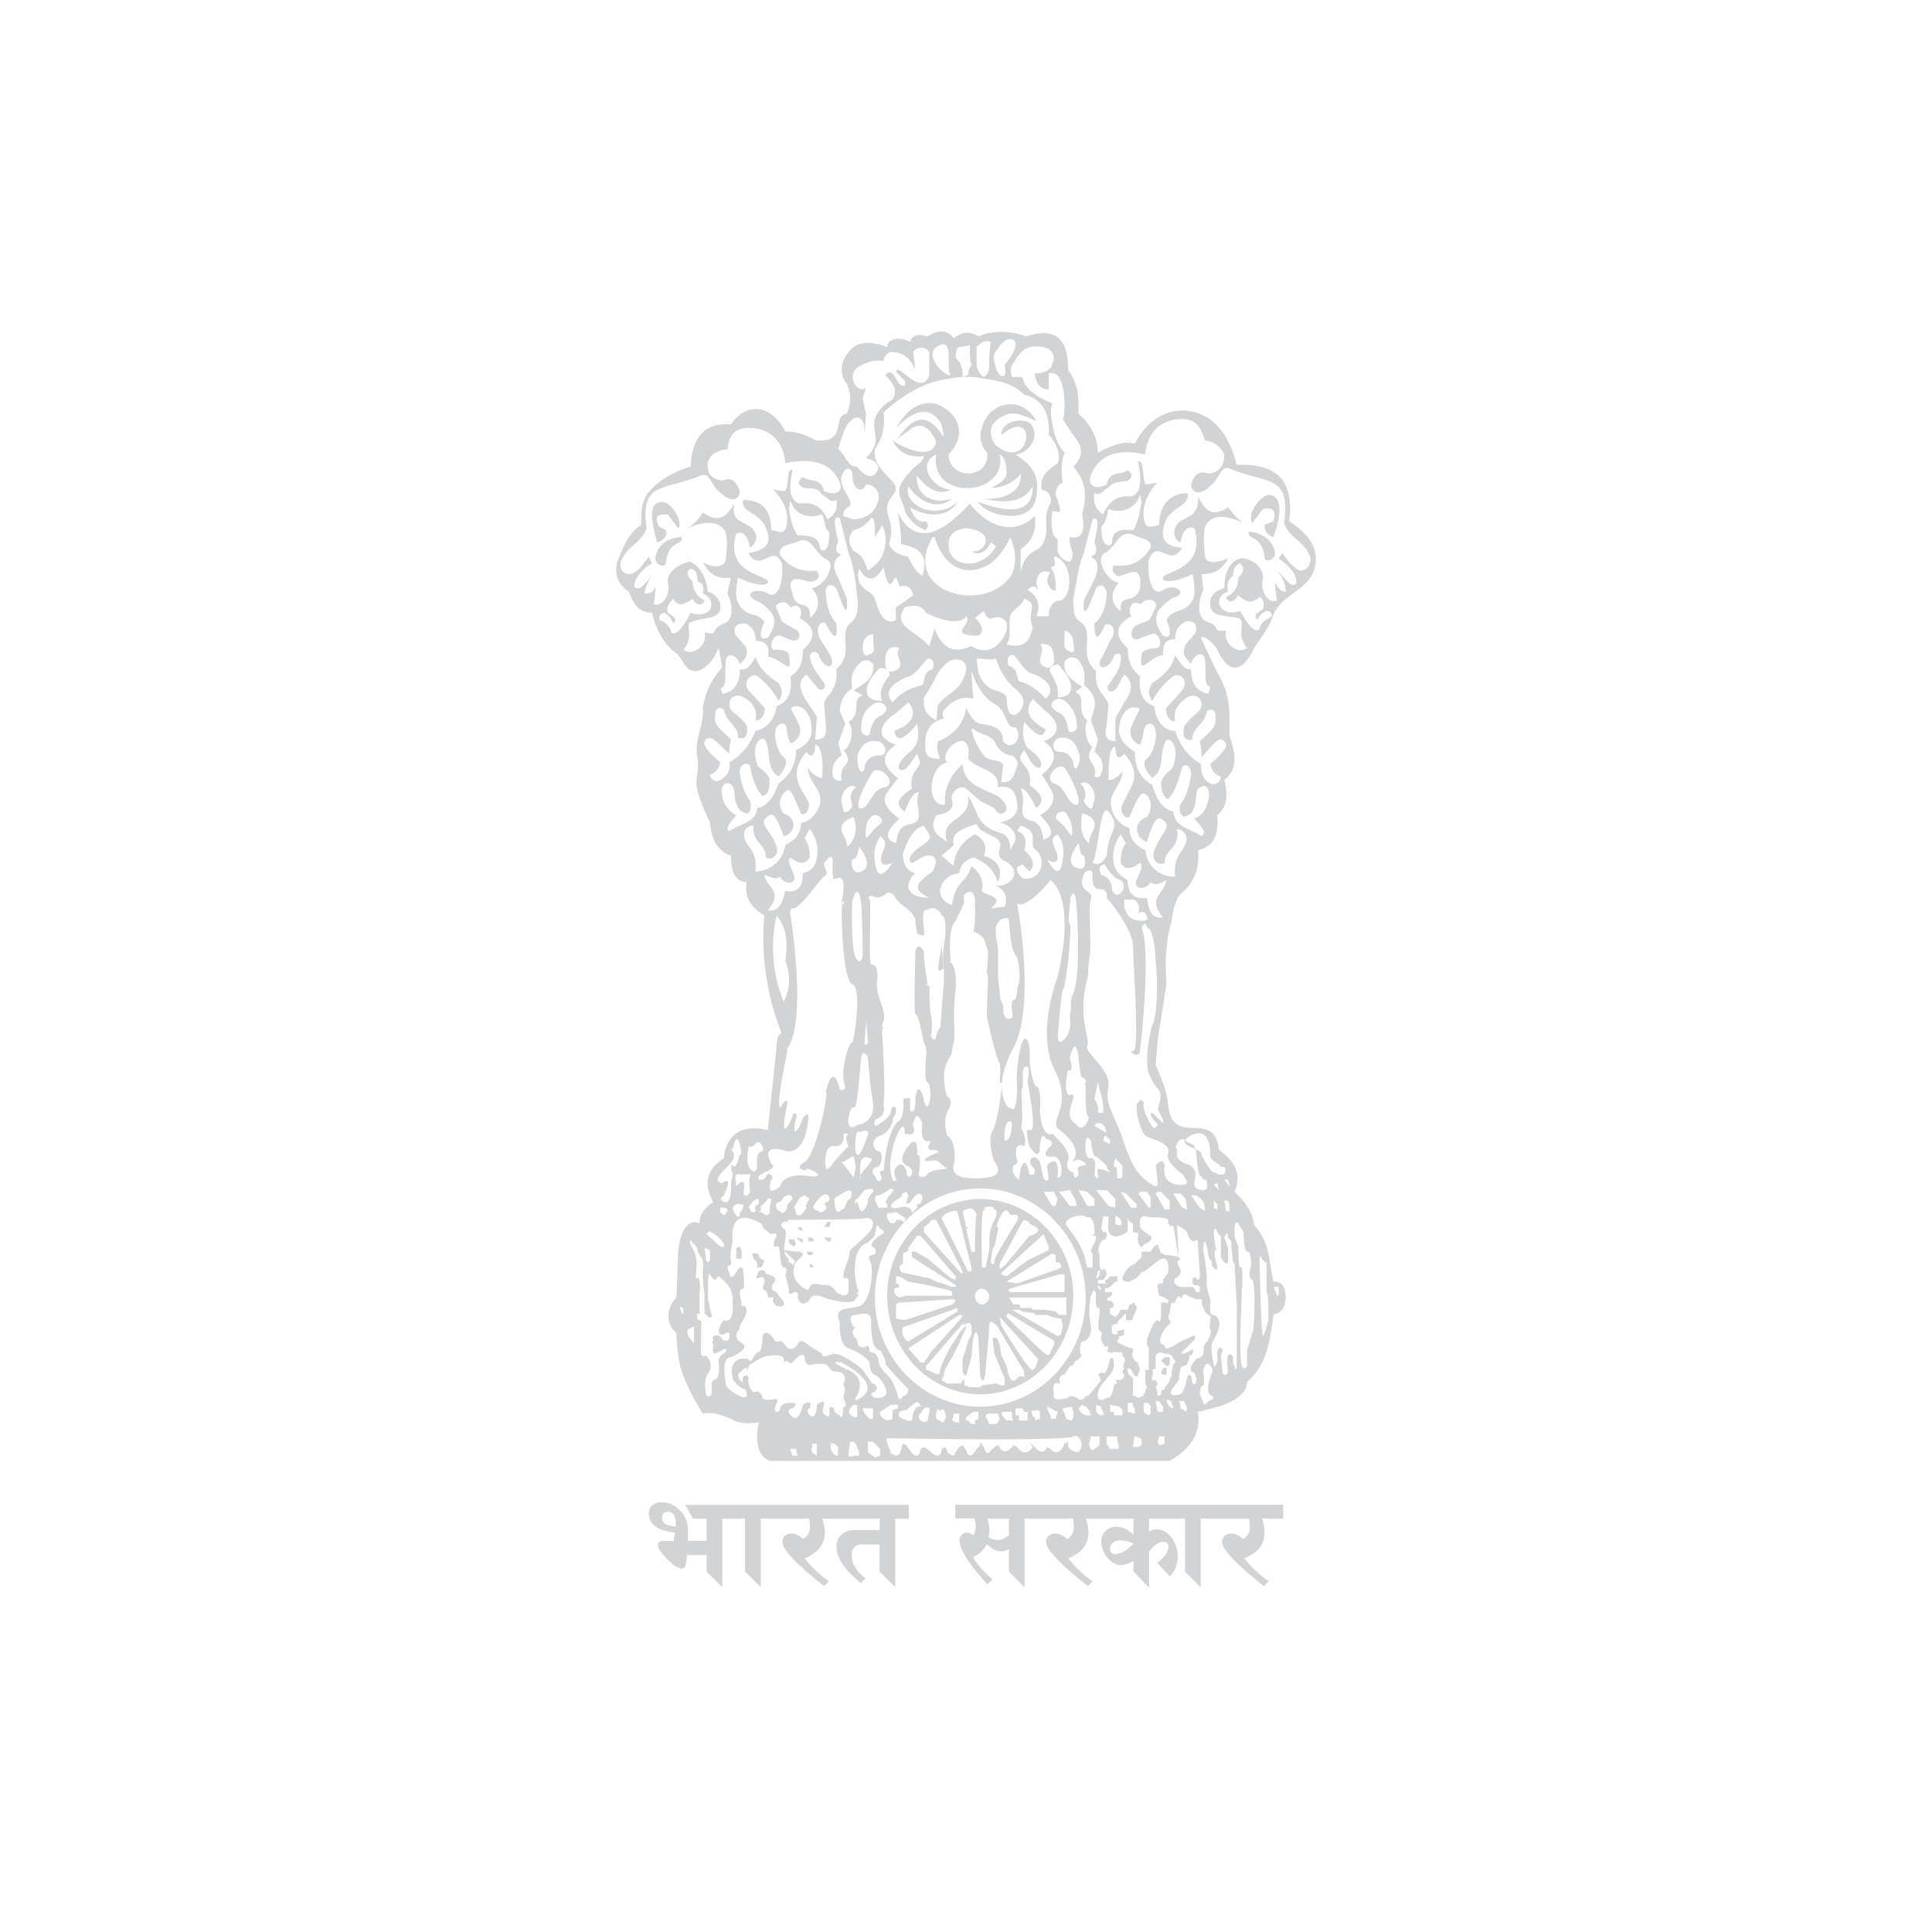 <svg id="Layer_1" data-name="Layer 1" xmlns="http://www.w3.org/2000/svg" viewBox="0 0 1000 1000"><defs><style>.cls-1{fill:#d1d3d4;fill-rule:evenodd;}</style></defs><path class="cls-1" d="M360.86,786h-2.14l-4.08-7.11H470.43V786h-7.05v35.51l-8.1-8V799.4H446.9a7.74,7.74,0,0,0-4.06.88c-1.31.93-2,2.45-2,4.62a13.52,13.52,0,0,0,3.51,8.72A32.74,32.74,0,0,0,448,817l-2.42,2.35a65.15,65.15,0,0,1-6.31-5.78q-6.3-6.88-6.3-12.77a8.31,8.31,0,0,1,2.61-6.5,9.34,9.34,0,0,1,6.57-2.35h13.15V786H425.55a16.09,16.09,0,0,1,.63,2.08,21.88,21.88,0,0,1,.71,5.13,12.6,12.6,0,0,1-5.12,10.43,23.34,23.34,0,0,1-5.23,2.9,18.65,18.65,0,0,0,1.17,1.64,42.12,42.12,0,0,0,4.25,4.48,63.23,63.23,0,0,0,5,4.32c.52.43,1.2.89,2,1.45l-2.33,2.52c-1.64-1.26-2.92-2.28-3.89-3.08-3.06-2.47-5.49-4.52-7.29-6.2a79.84,79.84,0,0,1-6.49-6.49c-2.64-3-4-5.34-4-7.08a4.14,4.14,0,0,1,1.26-3.14,5.22,5.22,0,0,1,3.77-1.2,8.13,8.13,0,0,1,4,1.43c.46.32,1.12.77,1.95,1.46a12.92,12.92,0,0,0,1.65-1.57,6.71,6.71,0,0,0,1.61-4.29,25.55,25.55,0,0,0-.13-3.26,9,9,0,0,0-.32-1.53h-25v35.51l-8.11-8V786H373.85v35.51l-8.12-8v-8.64H355.55l-.26,3c-.11.7-.27,1.45-.37,2.17a2.28,2.28,0,0,1-2.54,1.8c-1.41,0-3.74-1.6-7-4.83s-4.82-5.58-4.82-7.15a1.89,1.89,0,0,1,.74-1.69,3,3,0,0,1,2-.57h5.33l.74-4.32a35.75,35.75,0,0,1-6.77-1.46c-4.53-1.73-6.77-4.57-6.77-8.54a5.08,5.08,0,0,1,1.9-4.23,7.7,7.7,0,0,1,5-1.53c3.21,0,6.25,1.4,9.08,4.14A12.87,12.87,0,0,1,356,791v6.51h9.71V786Zm303.31,0h-11a13.63,13.63,0,0,1,.64,2.08,20.88,20.88,0,0,1,.71,5.13,12.65,12.65,0,0,1-5.12,10.43,23,23,0,0,1-5.22,2.9,11.92,11.92,0,0,0,1.18,1.64,36.44,36.44,0,0,0,4.23,4.48,61.45,61.45,0,0,0,5,4.32c.56.43,1.23.89,2,1.45l-2.33,2.52c-1.63-1.26-2.92-2.28-3.87-3.08-3.09-2.47-5.5-4.52-7.32-6.2a80.29,80.29,0,0,1-6.46-6.49c-2.65-3-4-5.34-4-7.08a4.07,4.07,0,0,1,1.26-3.14,5.26,5.26,0,0,1,3.79-1.2,8,8,0,0,1,4,1.43c.48.32,1.13.77,2,1.46a13.56,13.56,0,0,0,1.61-1.57,6.67,6.67,0,0,0,1.62-4.29,30,30,0,0,0-.13-3.26,7.14,7.14,0,0,0-.35-1.53H621.48v35.51l-8.11-8V786H594.72v6.85a7,7,0,0,1,1.17-.63,6.36,6.36,0,0,1,2.6-.62c3.07,0,5.68,1.42,7.85,4.21a16.12,16.12,0,0,1,1.16,17.59,14.28,14.28,0,0,1-2.06,2.51l-6.41-7a27.8,27.8,0,0,0,2.89-2.54q2.88-3.11,2.88-5.82a2.45,2.45,0,0,0-.45-1.65,2.72,2.72,0,0,0-2.24-.8c-1.63,0-3.33.81-5.14,2.51a17.35,17.35,0,0,0-2.25,2.52v18.54l-8-8.27V808a15.16,15.16,0,0,1-2.06,1,11.9,11.9,0,0,1-4.44,1.1c-2.63,0-5-1.34-7.06-4a12.82,12.82,0,0,1-3.12-8,7.3,7.3,0,0,1,2.71-6.17,8.73,8.73,0,0,1,5.41-1.7,11.11,11.11,0,0,1,5.86,2,20.88,20.88,0,0,1,2.7,2.06V786H562a18.85,18.85,0,0,1,.66,2.08,22.36,22.36,0,0,1,.7,5.13,12.6,12.6,0,0,1-5.15,10.43,22.58,22.58,0,0,1-5.18,2.9,9.84,9.84,0,0,0,1.16,1.64,42.55,42.55,0,0,0,4.22,4.48,65.09,65.09,0,0,0,5.05,4.32c.53.43,1.2.89,2,1.45l-2.34,2.52c-1.61-1.26-2.92-2.28-3.9-3.08-3.05-2.47-5.48-4.52-7.29-6.2a75.22,75.22,0,0,1-6.45-6.49c-2.66-3-4-5.34-4-7.08a4.11,4.11,0,0,1,1.27-3.14,5.29,5.29,0,0,1,3.79-1.2,8.19,8.19,0,0,1,4,1.43c.46.32,1.1.77,2,1.46a11.57,11.57,0,0,0,1.61-1.57,6.49,6.49,0,0,0,1.65-4.29,26,26,0,0,0-.16-3.26,7.05,7.05,0,0,0-.29-1.53H530.32v35.51l-8.11-8V801.69a5.41,5.41,0,0,1-.47.31,7,7,0,0,1-3.84,1,8.9,8.9,0,0,1-4.72-1.8,17.64,17.64,0,0,1-2.35-1.9c-.32.54-.59,1-.8,1.28a15.12,15.12,0,0,1-2.07,2.48,21.06,21.06,0,0,1-3.32,2.38c-.25.11-.59.29-1,.52.3.55.58,1,.83,1.38.72,1.06,1.59,2.24,2.64,3.54a52.41,52.41,0,0,0,4.09,4.36c.62.55,1.47,1.3,2.53,2.27L511,820q-4.78-5.33-7.12-8.39c-4.81-6.32-7.19-11-7.19-14.06a4.59,4.59,0,0,1,1-3.07,3.15,3.15,0,0,1,2.5-1.16,5.37,5.37,0,0,1,2.61.71,3.81,3.81,0,0,1,1.09.74c.23-.52.44-.9.56-1.28A11.88,11.88,0,0,0,505,790a14.84,14.84,0,0,0-.44-3.24,3.13,3.13,0,0,0-.19-.81h-9.91v-7.11H664.17V786Zm-77.46,13a9.58,9.58,0,0,0-1.76-.81,15.65,15.65,0,0,0-5.3-.9,5.71,5.71,0,0,0-3.55,1.17,4.07,4.07,0,0,0-1.55,3.5,2.16,2.16,0,0,0,.76,1.76,2.4,2.4,0,0,0,1.61.68,11.51,11.51,0,0,0,6.75-2.7,32.12,32.12,0,0,0,3-2.7Zm-64.5-4.46V786H511.12a10.43,10.43,0,0,1,.44,1.7,17,17,0,0,1,.55,3.9A20.49,20.49,0,0,1,512,794a7.6,7.6,0,0,1-.35,1.76c.64.3,1.12.53,1.47.66a11.66,11.66,0,0,0,3.5.72,7.6,7.6,0,0,0,4.33-1.64c.34-.27.77-.6,1.28-1ZM349.7,790.13a8.28,8.28,0,0,0,.09-1.16,11,11,0,0,0-.63-4.06,3.34,3.34,0,0,0-3.25-2.44c-2.16,0-3.21,1-3.21,3s1.16,3.43,3.49,4.14A19.2,19.2,0,0,0,349.7,790.13Z"/><path class="cls-1" d="M492,194.14c-2.85,1-13.67-9.9-7.4-14.47,10-6.4,4.55,10.84,7.4,14.47Zm4.49-14.47c-.93,0-1.85,1.72-1.85,5.43,2.77,2.77,3.63,5.41,3.63,10l2.77-1c0-1.72.94-3.63,1.78-5.41-.84-1.78-.84-5.43-.84-10l-5.49,1Zm9,0c2.71-2.77,4.49-3.76,7.26-2.77l-.78,8.2v4.55c0,2.77-1,4.49-2.78,5.49a8.41,8.41,0,0,1-3.7-7.27v-8.2ZM521,175.91c2.83-.79,4.63,0,4.63,1.92,0,4.56-3.78,8.13-4.63,10-1.79.86,0,4.55-.94,6.27-1.77,1.92-4.49-.86-5.35-7.19-.91-2.71,0-4.56,1.8-6.34a11.37,11.37,0,0,1,4.49-4.7ZM555.53,600.5c5.47-7.26-8.13-16.44-8.13-16.44-3.71-5.42,8.13-11.76-1.85-30.91-9.18-19.17,1.85-47.43,1.85-47.43,10-42.74-3.71-50.14-3.71-50.14-13.61,16.44-17.24,11.89-17.24,11.89s9.92,52.84-1.84,74.71-2.78,31-2.78,31l2.78.93c1.84-1.78,1.84-9.12,1.84-13.67-.84-5.42,1.85-24.58,4.56-22.8s1.86,11.83,1.86,11.83,1.7,12.81,3.5,12.81c2.83.86,1.91,11.83,1.91,11.83s0,14.53,6.35,12.76c0,0,10.09,8.18,8.18,13.66s2.72,6.35,2.72,6.35a4.36,4.36,0,0,0,.91,2.7c.92,0,1.78-.87,1.78-2.7,0-.86-1.78-2.79,1.86-3.57,3.63,0,.92-1.86.92-1.86s-2.78-1.84-4.56-.92c-1.72,1.86-.91,0-.91,0Zm10-148.55c0,1.85-.86,8.25,3.7,8.25s3.64,4.56,3.64,4.56,12.68,14.52,13.61,24.51c0,11,3.63,55.68,0,54.76s3.63,5.41,3.63-.94c.86-6.4,5.47-50.12.86-62.81,0,0,1.91-4.63,2.78,0,0,0,3.68-1,4.49,18.18,1.83,19.15-.81,31.89-1.8,31.89,0,0-5.47,20.08-.86,27.28,3.63,8.25,7.28,5.48,3.63,16.45l2.79,5.49v1.78l-4.57-4.49s-1.85-1.92-1.85,0,4.49,5.41,3.63,5.41c0,0-1.78,2.71-2.77.93,0,0-5.47-8.26-4.49-11.89,0,0,0-3.63-2.77-.86s1.79,16.39,3.7,17.3c1.78,1.86,13.61,3.58,11.76,9s8.18,11.05,8.18,11.89c-.91,0,5.49,5.43-2.77,4.57,0,0-9,0-7.19-10,0,0-.86-4.63-4.62,0l1,9s.86,4.56-5.46-.84c-6.35-4.63-9.12-11-13.62-24.64-5.54-13.69-8.18-16.39-6.35-24.59.81-9.1-12.74-17.3-11-20.93s-5.43-14.61,0-34.62c.92-4.55,0-1.91.92-10,1.78-8.18-.92-26.42.92-31s-5.42-3.56-4.55-10,5.41-5.48,5.41-3.63Zm-9,11.89c.92,2.77,3.64,42.86-1.72,51.92-1,3.63,0,6.4-1,9.17,0,4.5,1,7.21-1.84,11.76-3.7,4.63-4.49,1.86-4.49,0,0-.86,1.78-22.71,2.69-24.56,1.8-.94,4.63-32.85,3.64-33.69-1.84,0,1-15.46,0-13.68,0,.86,1.8-4.56,2.71-.92Zm-51.78,6.4c0,10-.92,10.9-.92,11.84,0,0,.92,0,4.49,2.69,1.78,1.86,1.78,4.5,2.77,6.41,1,5.48-1,12.74,0,12.74,1,.87-1,21.88,0,23.65,0,0,4.55,21,6.41,22.86.86,4.56-.92,10.9.86,10,.92-.93-1.78,20-4.49,24.57-2.78,3.63,0,15.52.91,16.44,0,0,6.29,7.26-4.68,8.13,0,0-19.81,2.77-16.31-7.19,0,0,1.84-11-3.5-14.61,0,0-2.85-8.18.79-13.67,2.71-5.48-.79-6.4-.79-6.4S485.57,555,492,546.73c.86-1.78.86-4.55,1.72-7.26.92-5.49-.86-11.9.92-27.34.92-14.61-3.63-13.67-2.64-14.61,0-1.78-1.78-16.38,2.64-20.93.92-.94.92-2.77,1.85-3.63a59.94,59.94,0,0,0,2.7-6.35,4.35,4.35,0,0,1,0-3.63c1.85-1.86,4.57-2.78,5.49,2.64v4.62Zm17.17,5.41c1.06.94,0,14.68,4.62,20.09,0,0,2.71,10,0,15.45a14.69,14.69,0,0,1-.84,5.49c0,.93-1.8.93-1.8,1.78-.92,3.7.8,7.34,0,8.25s-3.77.86-3.77-.91c-.85-.87-.85-2.72-.85-5.49a12.79,12.79,0,0,1-1.78-5.48c0-1.84-.92-6.34-.92-11.9v-12.6s-1.8-7.34-.94-11.05c1.86-4.47,5.43-4.47,6.28-3.63Zm-54.49,93.87c.92-1.84,3.63-.92,3.63-.92v6.34c2.77,1.92,2.77-3.63,2.77-7.26a10,10,0,0,1,.86-2.72c-.86,0,1.91-4.55,3.71,5.49,2.7,8.19,4.49-8.2,1.84-10-2.83-.93,0-18.23-.92-17.32-.92,0,.92,0-.92-2.76-1-3.64-2.71-15.4-4.57-15.4-1-1,0-32.82,0-32.82,1.86-5.48,4.57.86,4.57.86-1,0,1.84,17.3,1.84,17.3l-.92-.86c.92,0,.92.86,1.78.86v1.86s0,11.81.86,13.67a32.1,32.1,0,0,1,0,10c-.86-.91,1.9,5.49,2.71,0,1-2.77,1-2.77,1.91-3.69.86-5.43.86-13.68,1.78-20.95.86-9-.92-15.45,0-20,1.93-11.9.86-17.36-.92-17.36-2.77-6.35-8.12-2.71-8.12-2.71-2.72-.87-.92,10-.92,11.88,0,2.78-3.71,0-3.71,0l-.86-5.48c.86-5.49-9-9.12-10.9-13.67a3.68,3.68,0,0,0-3.63-1.78c-1.85.92.86,0-2.77,1.78s-5.48-.86-5.48,0c.93,0-2.7-.86-.86,1.78.86,2.77-.87,34.62.86,33.76,2.77-.92,3.7,4.54,2.77,9.11,0,10,6.34,15.45,2.71,21.86,0,.93.92,1.79,0,2.71,0,.92,1.85,29.19.92,36.46v1.79c-.92,0,2.71,5.55-4.5,8.26,0,0-1.9,5.41,2.67,1.78,0,0,6.4-3.63,5.54-7.27,0,0,1.77-2.77,2.71,0,0,0,0,3.64-1.85,4.56.91,0-.86,7.33-6.4,9.11-6.3,2.71-2.67,8.2-.87,8.2,2.7,0,1.78,8.11-.93,8.11-2.77,1-2.77,2.79-.87,4.62,0,0,1.8,5.43,3.58.87,0,0-2.71-4.5.92-3.56,0,0,.93-19.15,7.34-25.58.86,0,.86-.84,1.78-1.77,1.78-5.49.86-9.12.86-9.12Zm-40-123.92c-2.76,1.86,1.85,5.49,0,7.34-5.42,4.5-10,13.67-16.38,17.3,0,0-2.71-.92-1.86,3.58,0,0,8.26,52-.85,67.5a3.32,3.32,0,0,0-.87,2.71c0,.92-8.25,39.17-1.83,26.42,0,0,2.7-1.85,1.83.86,0,0-3.69,17.3,0,11.89.87-.93,1.72-2.79,2.79-5.48.79-2.78,2.57-.86,1.78.92,0,0-2.85,11.82,1.78,4.56l1.85-4.56s3.56-4.56,2.64.93c0,0-.86,17.22-10.84,16.38,0,0-14.58-5.49-8.25,6.41,0,0,3.7,1.7-3.56,4.49-7.34,3.69,0,5.47.86,1.83,1.85-2.69,4.55.87,2.7,1.86,0,0-3.56,10,4.56,3.57,0,0,.92-7.26,14.53-5.43,12.75,1.86-2.64-6.32-.86-2.69,0,0-7.19-.94-.91-4.57,6.33-4.63,12.74-37.37,10.89-36.46,0,0,3.63-16.38,7.27-.91,0,0,2.77.91,2.77-1.8-2.77-6.4.92-19.16,2.64-21.92,1.78-1.78,1,0,1-.86.79,0,5.41-28.28,0-30.06s-6.4-46.43-4.55-42.8c.92,3.63-.94,0-.94,0s3.64-14.66-2.69-11.89c-1.86.86-1.86-.92-1.86-1.78-.93-3.71,1.86-13.67-3.63-7.34Zm13.67,21s2.64-11,4.55,0c.86,10,.86,28.2.86,28.2s-.86,5.43-3.56.93-1.85-29.13-1.85-29.13Zm.79,106.54c1.85,1.79,2.85-16.44,3.76-24.57.86-7.26,3.63-.92,3.63-.92s.87,13.67,2.66,23.65c1,10-8.2,11-8.2,11-8.13,5.48-3.63-11-1.85-9.12Zm6.42-44.64,1,11s-1.77,2.71-1.77.86c0-2.72.8-11.82.8-11.82Zm39.09-39.24s-1.78,10.11-1.78,12c0,2.69,2.7,0,2.7,0l-.92-12Zm-14.6,93s-1.78-4.55,0,.93-4.49,3.64-4.49,3.64c0-9.12-4.48,1.77-4.48,1.77-5.49,15.45-1.85,20.94-1.85,21.93,0,1.78,2.77,0,2.77,0-1.86.94-1.86-4.55-1.86-4.55,3.64-7.34,6.35,0,6.35,0,0,7.26,6.41,0,0-2.71-5.41-2.78.92-10,.92-10,5.49-7.27,4.49,4.55,4.49,4.55,2.72-1,1,9.06,1,9.06-1,3.69,3.63,1.83,3.63,1.83,1.78-3.63,9.9-3.63,9.9-3.63,1.86,0,0-1,0-1l-4.55-3.56c-13.61,1.86,0-3.71,0-3.71,3.69-.84-1.78-1.77-1.78-1.77-2.65.93-2.65-1.78-1.79-2.72a1.32,1.32,0,0,0,0-1.84c-5.41,1.84-3.69-9.11-3.69-9.11-3.58-9.05-4.57.92-4.57.92Zm-29.85,6.34s.79-4.55,1.79-2.64c0,0,5.41-1.91,4.54.87,0,.91-3.63,11.81-5.54,10.95-1.85-1.84-.79-9.18-.79-9.18Zm-6.4,12.81,4.55-2.77h.79l1.06,5.41-1.06,5.49L439.2,606l-3.64-4.57Zm9.1,9.12s-2.7-14.59,4.5-11c4.56,0-7.2,8.26-4.5,11ZM520,590.46s-.85-10.05,2.85-10.05c0,0,.92,0,.92,1.86,0,0,0,8.19-3.77,8.19Zm8.26,14.59-.86,5.49s-4.55-2.7-2.83-7.26c0,0,2.83-.92,1.84-2.78,0,0-2.64-10,3.63-7.26,0,0,1.8-2.78-.92-8.26-.86-.92,0-3.63,0-7.26,0-6.41-.86-13.67,0-14.61.92,0-.86-11,1.85-11,2.78-.87.87,7.32.87,7.32l1.91,11.83s2.58,15.53-.92,13.67c-2.79-1.78,0,8.26,0,8.26s5.41,9.12,5.41,0c.92-9.18,2.78-3.63,3.64-3.63,0,0,5.48,1.72.91,4.49,0,0-4.55,5.48,1.8,4.55,5.46-.86,6.33,11.89,2.77,10.9,0,0,1.78-13.6-5.48-6.27l.91,7.26s-1.77,1.78-2.69-1c-.94-1.71-.94-12.76-6.35-10,0,0-1.91,2.78,1.78,5.47,0,0,.8,4.5-2.7,2.79,0,0-1.86-11.05-4.57-2.79Zm33.63-12.75s0-6.33,2.7-1.84c0,0,.86,8.19,2.71,8.19,0,0,6.4,4.63,5.49,5.41,0,1,3.63,3.78,0,1.93-3.64-.94-5.49-1.93-4.57.86,0,0,.93,6.4-1.78,1,0,0,1.78-9.19-1.85-8.26-3.63,0-2.7-8.25-2.7-7.28Zm15.39,7.28s-1.78,5.47,0,4.48c1-.78,1,4.62,1,5.49.79,1,2.64,0,2.64,0v-6.27l-3.63-3.7Zm-10-18.23-.86,1.85h.86l4.57,2.77h.92l-.92-2.77L570,581.35Zm4.57,6.4-.86,2.71,3.5,1.84v-2.69l-2.64-1.86Zm-18.18-40.09s2.71-12.74,4.49-.93c0,0,1,10.9,1.86,10.9s2.71,1.85,1.85,2.78,0,.92,0,.92,0,15.53.86,15.53l.92,1.78s-2.71,9.11-7.27,2.71c0,0-4.55-1.78-1.72-10,0,0,2.64-6.35-1-4.49,0,0-3.64,0-.92-12.83,0,0,1.91,1,1.91-1.83a17.68,17.68,0,0,0-1-4.5Zm14.53,12.75-1.78,8.19s2.71,4.55,1.78,6.34c0,1.92,2.79.92,2.79.92v-4.55L570,566.82l-1.72-6.41ZM427.38,603.28c-.86-2.78,0-11,4.55-10,0,0,5.49.86,4.57-6.4,0,0,3.56-.87,1.84.91-.92,1.86.86,5.49.86,5.49s-7.27,7.26-8.19,9.12c-.93,1.7-3.63,4.49-3.63.92Zm-39.11-10c1.85,1.78,3.63-5.49,6.4,0,1.8,5.41-3.63-.94-2.77,10,0,0,0,5.4-3.63,1.77-2.64-2.69-.92-13.72,0-11.81Zm-7.19,19.08s-1.85-5.47,1.78-4.48h4.49s1.85-1,.92.84c-.92,2.8,0,8.2,0,8.2s-2.64,4.63-3.56,0c0,0,1.78-7.33-1.85-4.56s-1.78,0-1.78,0ZM379.23,595s-2.72-2.72,0,.93c2.71,4.55-3.64,8.11-6.41,11.89-3.57,4.48,1,4.48,1,4.48,6.27-4.48.86,6.42.86,6.42-3.64,2.77.91,3.56.91,3.56,3.64,0,2.72-10.82,2.72-10.82.92-.94.92-4.63.92-4.63-.92,0-.92-5.43,0-3.57,1.85,2.71,3.63-5.49,3.63-5.49s1.85.86,0-5.49c-1.78-7.32-3.63,2.72-3.63,2.72Zm44.58,25.55s3.57-4.62,5.42-1c.85,3.63-3.7,1.93-1.85,4.63,1.85,1.8-3.57,4.56-3.57,2.71,0,0-3.69-.91-2.7-2.71a13.43,13.43,0,0,1,2.7-3.64ZM411,625.14s2.77-5.56,3.63-5.56c0,0,2.77-1.78,2.77,0,0,0,2.72,0,.86,1.93,0,0-1.77,3.63-.86,3.63,0,0-2.77,5.36-4.62,3.63a.82.82,0,0,1-.79-.93,8.33,8.33,0,0,0-1-2.7Zm-8.13,1.78s-2.71-3.71,0-4.62c1.78,0,2.72-2.72,2.72-2.72s3.55-1.78,3.55-.84a2.54,2.54,0,0,1,1.07,1.83s-3.78,3.64-2.79,4.57c0,0-1.83,4.5-3.69,1.78-2.71-1.78-.86,0-.86,0Zm-9.11.92v-3.63c.91,0,3.7-3.64,3.7-3.64s1.71-1,1.71.94l-.85,3.63s.85,6.28-3.65,2.7c-3.63-2.7-.91,0-.91,0Zm-6.41-2.7s2.77-4.57,4.55-4.57a.92.92,0,0,1,.94.94v1.7s-2.72,1-1.8,2.8-2.77,1.83-2.77,0c0-.87-.92-.87-.92-.87Zm-7.26,2.7-.86-2.7s1.85-2.84,3.63-1.93c1,1,1.85-.91,1.85,1l-.86,2.71-1,.92v1.8h-1.78v-.87l-1-.93Zm0-.92v0Zm-7.27-1.78h2.77l.92.87v.91l-.92.92v.93h-1.77v-.93h-1v-2.7Zm6.41,17.3s-1.78,8.21-.92,10a2,2,0,0,1-.86,2.7c-1.86-.92,0,3.7,0,3.7.86,5.49,4.49-1.85,4.49-1.85,2.77-2.77,2.77.94,2.77.94s.92,9,0,9c-1.85,0-1.85,2.78-1.85,2.78s1,4.55,1,5.48c-1,.86,1.78.86,1.78.86,1.72,1.83,0,5.54,0,5.54s-3.69,5.41-2.77,6.41c0,0-4.55,3.57,1,7.13,5.35,2.77-5.54,7.34-5.54,7.34-5.49,0-2.72,12.75-2.72,12.75-.91,3.69,7.27,7.32,7.27,7.32,6.34,2.71,2.77-3.63,2.77-3.63-2.77,0-6.4-4.62-6.4-5.48-2.72-12.74,8.12-10,8.12-10,1.85,3.63,2.77-3.63,5.49-3.63,1.83-.92,1.83-8.19,1.83-8.19,1.8-4.57,5.49.92,5.49.92,1.8,4.57,2.71-.92,6.27,3.63,2.71,4.57,6.35,0,6.35,0,1-4.55,5.48,0,5.48,0l7.27,4.57c-.91,2.7,5.48,0,5.48,0,4.55-.93,15.45,8.11,15.45,8.11s5.43,8.26,5.43,7.28c1,0,3.64,2.83,0,4.68-2.66.86,1,2.72,1,2.72,11.84.86,2.67-11,0-11.84s-2.76-5.48-2.76-5.48c.86-1.84-5.41-6.4-10.9-8.26s-4.55-13.59-4.55-13.59c-3.64-8.26,4.55-6.43,10-8.26S451,662.46,451,662.46s.93-8.26-.86-10c-.87-2.77.86-2.77.86-2.77,3.7,0,1.9-3.63,1.9-3.63-5.4-1.85,3.58-7.27,3.58-7.27,2.77-.93-.91-2.78-.91-2.78-2.67-4.55-1.8,1.85-2.67,1.85-1-.86,1.8.93-1.9,3.63-.86,0-.86,1.85-2.7,1.85-9.92,5.49-4.57,25.51-3.57,25.51,0,0-1.79,0-1,.92,1.91,0-1.85,3.62-1.85,3.62-.79.93-8,.93-15.32-1.77-6.4-2.77-7.34.86-7.34.86-4.55,5.46-6.4-.86-6.4-.86,1-3.63-1.78-2.77-1.78-2.77-3.58,2.77-2.71-1.86-2.71-1.86l-1.86-7.34s1.86-3.56-.84-3.56c-2.72-.93-.94-11.88-3.63-10.89s-.94-3.71-.94-3.71c2.71-4.49-1.85-2.7-1.85-2.7-.85,0-4.5-3.65-4.5-3.65.94-1.83-4.55-3.68-4.55-3.68-13.61-5.41-10.89,11-10.89,11Zm1.85,3.58,1.78-.86,1,1.84v4.49h-2.77V646Zm8.12,2.77h2.7l.94.86v1l.92.84,1.85.93-.94,2.7-.91.93H391.9v-2.71l-.86-.92-.92-.93-.92-2.7Zm3.64,9.12s2.77-.94,2.77,0c.86.91.86,1.7,1.85,1.7l2.7,1a2,2,0,0,1,.86,2.76s-2.7,2.72-.86,4.58c2.71.86,2.71,2.63,2.71,2.63s7.34,6.41-.91,5.49c0,0-2.79-2.72-1.8-3.63,0,0,.86-1.86-1-.86,0,0-1.71.86-1.71-1l-1-2.63s-2.71,0-.86-3.64c0,0,.86-4.7-2.77-2.84-2.72,1,0-3.56,0-3.56Zm11.81-22.81.94.87c3.55,1-2.72,12.82,2.7,15.52-.87,2.71,1.92,1.85,1.92,3.63,0,.93,2.57-6.33.79.93s5.49,10.9,5.49,10.9c1.77,1.86,2.69-.86,2.69-.86.94-2.72,6.35-.92,6.35-.92a6.6,6.6,0,0,1,7.34,3.64c7.19,4.54,6.33-1.86,6.33-1.86v-4.49c0-1-1.78-1-1.78-1-2.77,1,1.78-10,1.78-10l.86-4.49s-.86.85,8.2-7.33c8.18-8.25,0-10,0-9.17s-40.84.92-40.84.92c1.72,1-1,1-1,1-2.7,0-1.78,2.69-1.78,2.69Zm8.13.87,1-.87h.86l1,1.86h-1l-1.85-1Zm14.6,4.62h2.7v1.85h-1.84l-1.72-1.85Zm0-5.49h-.86l1.72-2.69h1.84l-.85,2.69Zm-14.6,6.35v-.86c-.79,0,0,.86,0,0l2.84.86v1.85l-2.84-1.85Zm5.48,1v-1.85h1.86l1,.86v1Zm-10-1H411l1,2.72-1,1-1.86-1-.85-.87v-1.85Zm10.89,12.75h.94l1,1.85h-1.93V654.2Zm-1.78-6.35h2.72l1,.94-1,.86h-1.86l-.86-1.8ZM405.59,647l7.19.85s5.48,0,1,3.64c-3.56,3.63-1.78,1.85-1.78,1.85l-6.4-6.34Zm102.64,20a4.11,4.11,0,0,1,3.77,3.63c0,2.77-2,4.63-3.77,4.63s-3.57-1.86-3.57-4.63a3.9,3.9,0,0,1,3.57-3.63Zm0-6.34a10.93,10.93,0,0,0,0,21.86c5.55,0,10-4.57,10-10.89s-4.49-11-10-11Zm0,2.76a7.1,7.1,0,0,0-7.21,7.21c0,4.63,2.72,8.26,7.21,8.26,3.77,0,7.32-3.63,7.32-8.26a7.71,7.71,0,0,0-7.32-7.21Zm0-2.76a10.93,10.93,0,0,0,0,21.86c5.55,0,10-4.57,10-10.89s-4.49-11-10-11Zm0,2.76a7.1,7.1,0,0,0-7.21,7.21c0,4.63,2.72,8.26,7.21,8.26,3.77,0,7.32-3.63,7.32-8.26a7.71,7.71,0,0,0-7.32-7.21Zm-.81-48.27c-30.1,0-54.56,25.49-54.56,56.48s24.46,56.47,54.56,56.47c29.87,0,54.51-25.56,54.51-56.47s-24.64-56.48-54.51-56.48Zm0,5.47c26.37,0,48.11,22.73,48.11,50,0,28.28-21.74,51.06-48.11,51.06s-48.21-22.78-48.21-51.06c0-27.28,21.8-50,48.21-50Zm-11.88,6.35,7.26,29.13v1.86H501l-.92-1.86L487.35,630.5a8.4,8.4,0,0,1,8.19-3.58Zm2.71,0s3.71-2.71,5.49-.91c0,0,1.78,1.83,1.78,2.76-.86.87-.86,19.08-.86,19.08H502.8L500.1,636c.92,0,.92-.87,0-.87l-1.85-8.18Zm11-1.78s4.56-1.93,5.47.87c0,0,2.72,0,0,5.41a22,22,0,0,0-2.69,10c.78,4.57-2,14.6-2,14.6h-1.78s-.81-30,1-30c1.78.91,0-.87,0-.87Zm9,3.63s1.77-3.63,3.56-1.85c1.06,2.72,2.78,1.85,2.78,1.85s4.55-.93,1,4.5c0,0-10.92,17.38-10.92,19.15,0,0,0,3.63-1.91.92,0,0,1-9.17,1.91-8.18,0,0,2.72-11,1.8-10.06-1.8,0,1.78-6.33,1.78-6.33Zm-40,9.05V635.1l3.56-2.69v-1h2.71l1.91,3.68,11.76,22.81v1.7l-1.78-1.7-18.16-20.09Zm50.85-5.41.92-1,2.79,1v.86l3.5,1.83c3.77,2.72-3.5,4.57-3.5,4.57L520,655.12,517.41,657V654.2l11.75-21.79Zm11,6.34,2.69,6.41V647l-11,5.42L521,660.61l-2.71-1v-.79l21.87-20.07ZM521,663.37l23.65-14.58,1.78.86v3.69h1.78l1,1.78v.93l-1.78.92-20.95,7.34-5.47-.94Zm1.91,3.58,25.3-7.34H551v9.2H522.89l-1.06-.86,1.06-1Zm0,4.63h29v9h-3.7l-1.78-1.78-6.27-.94h-5.57l-.78-.91H528.3l-.86-1.78h-2.83s-2.78-3.63-1.72-3.63Zm1.72,6.32h2.83l1.72.94,6.41.92v.86h6.35l2.71,1,3.56.86h1l.91,3.64-.91,4.55-1.78.93L523.81,677.9Zm-48.1-38.23,18.11,20.94v1.85l-2.64-1-11.83-10-6.41-3.64H472v2.8l22.66,14.52v.92h-1.78l-8.26-2.72s-3.57-1.9-4.43-1.9-11.89-2.65-12.81-2.65c-1.78,0-1.78-3.7-1.78-3.7l1.78-.92v-5.41l1.85-.94h.92V646l4.49-6.35Zm-12.73,20.94h1.78l4.55,2.76,10,1.8L492,668l.86.86v1.77H469.19l-3.63,1-1.78-1-.94-1.77V667l2.72-.86-.86-1.78h-.92v-3.7Zm0,14.6.92-.93,29-1.84.92.91-1.78,1.86-24.58,8.12-4.48-.86v-7.26ZM495.54,677v1.85l-25.43,15.53a6.09,6.09,0,0,1-2.77-7.35l28.2-10Zm-25.43,20.93,26.36-17.3h1.78l-.86,1.85-15.52,17.31-3.56,5.48h-1.8l-6.4-7.34Zm30-14.59s-3.63,3.69,0,1.86c3.64-2.72,2.7,5.47,2.7,5.47L501,694.37l-.92,3.55-1.85,5.49v6.4c1.85,5.43,2.77-1,2.77-1l1.78-6.33.94-10c1.78-6.4,2.69,0,2.69,0l1,20c1.8,5.49,2.59-1.79,2.59-1.79l2-21.92c-1-9.06,4.49-1.8,4.49-1.8l13.59,22.79v2.72h-2.64l-1.83,1.78c-2.72,1.79-3.78-3.57-3.78-3.57L521,707l-2.71-5.41-.86-5.49-.92-2.77-.94-.86h-1.77v.86l.91,7.34L520,713.45v3.63h-1.77l-2.72-1-7.32,1-.81.94H502l-2.79-.94v-2.77h-.92l-.86,1.79H490.2l-2.85-1.79.92-1.78.86-3.71,3.71-6.33,3.63-7.34L500.1,687v-.91l-.93.91-1.78,1.8L492,697.08s-5.49,10-5.49,12.73-2.72.93-2.72.93l-4.54-1.92V707l.92-.86,18.1-21,1.85-1.86Zm17.31-1.72,19.88,21.8s-1.72,7.33-3.5,5.41c-2.78-1.78-15.52-22.71-15.52-22.71l-.86-4.5Zm4.42-1.85,22.8,13.61a2.12,2.12,0,0,1,.92,2.77c-.92,1.78-1.86,3.64-1.86,3.64s0,2.71-2.63.93S521,681.61,521,681.61v-1l.85-.86Zm-80,7.26s-4.42-7.26,1.85-6.4c0,0,7.27-2.72,7.27,2.71,0,0-.86,15.53,4.57,15.53,0,0,3.68,5.48,2.76,7.32l7.27,8.13,4.55,4.62s0,3.63-2.77,3.63c0,0-1.78,3.63-2.64,0,0,0-1.86-8.25-6.41-11.82,0,0-3.63-3.7-3.63-6.4,0,0,0-4.56-4.56-4.56,0,0,0-4.63-1.84-2.7,0,0-4.57,1.78-4.57-3.71,0,0-3.63-2.71-1.85-5.35,1.85-2.83,0-1,0-1Zm-9.91-66.45s-.92,0,5.49-3.69c5.48-2.77,2.64,3.69,2.64,3.69-1.72,0-1.72,2.64-2.64,3.64a1.94,1.94,0,0,1-1.86,1.8c-3.63,4.49-3.63-4.5-3.63-5.44Zm11,3.64s-1.06-3.64.79-3.64l3.77-4.62s5.4-1.84,4.43.93c0,0-3.63,3.69-2.66,5.42,0,0-2.77,8.2-4.54,2.84-1.79-6.4-1.79-.93-1.79-.93Zm10.83-1s-1.84-3.63,0-4.47c2.71,0,7.34-3.64,7.34-3.64l1.77.85s-6.4,6.35-3.63,7.26v1.93h-4.55l-.93-1.93Zm11,1.93c-6.41.87-2.77-2.84,0-4.57,3.56-1.83,1.78-2.77,1.78-2.77a9.48,9.48,0,0,0,2.71-.92l.92,1.86s-2.77,6.4.86,3.56l2.77-3.56s3.58-2.79,3.58,1.83c-.81,3.64-2.72,2.64-2.72,2.64v1.93l-2.64,2.7s0-4.63-7.26-2.7Zm-.92,7.27s-2.71,2.69-4.57-1.91c0,0-.92-2.66.86-2.66h1s2.71-.92,3.63,0c1.78,1.8,2.64,1.8,2.64,1.8l.92.86h.93l-.93.92v1h-.92l-.86-1h-2.7v1Zm88.11,1.78c-1.8-2.77,5.47-6.35,10-4.55.86.86,2.7,0,2.7.86,1.85,1.91,1.85,5.47,1.85,8.25,0,0-1.85.92,0,.92s0,3.63,0,3.63l-1.85,3.7v.85l.86.94v7.26h-2.7l-.86-2.71c-.93-8.18-8.2-16.38-10-19.15ZM610,650.65l1,.84s-1,.93-1.77,1.85L611,657c.87,3.64-2.76,4.5-2.76,4.5-1.79,3.7,2.76,4.62,2.76,4.62h6.28l1,.86.92,1.86H621v-2.72l-.93-.92h-1.78l-1-.86v-1.85c0-1,1-1.85,1.91-1,.86,1.9,1.79,0,1.79,0v-3.56s-.93-11.89-.93-13.74c0-.87,0-3.58-1.78-1.73-1.78.86-3.71-3.69-3.71-3.69.86-1.79-5.33-4.56-5.33-4.56l.78,16.46Zm-2.72-16.46c1.94,0-2.69.91-1.83,0,0-.92-1.72-.92-.86-1.78,1.85-2.77-7.21-1.91-11.76-2.77-3.7-.87-2.77,4.55-2.77,4.55-.93,1.78,5.47,5.48,5.47,5.48,1.85,2.77-3.63,4.5-3.63,4.5-1.84,3.68-3.64-2.72-2.77-4.5s-1.78-1.85-2.7-1.85v-4.55l-1.85-.86-.87-1.91V637c-.92,1.79-4.62,2.71-4.62,2.71-7.19,1.78-5.36-7.26-5.36-7.26v-2.77h-2.69L570,636l1.07,1.85s1.78-.86,1.78.93c0,0,0,2.7-.92,2.7-1.93,0-4.57,4.57-2.72,8.2,0,0-.93,9.17,1.86,7.32,1.78-.92,1.78,3.64,1.78,2.64,0-.79-.92,1.86-.92,1.86l-.86,1h-2.79v1.85h4.57l-.92-.94v-.91h.92l.91-1,.81-.86h3.76v2.76h-1l-1.78,1.8-1,.92-1.72.86s-.92-.86-.92,0v1.86h3.63v1.77l-1.8,1-.91.86.91.91h1.8l.92,1.86v.86l-.92.92h-1v2.77l1,.86,1.78,1,1.78-1.85,1-1.86h3.63l.87-2.69h.92l.93-.93h.92v.93l.91.86v1.83l-.91,1.86-.92,1.85v.86l-.93.86H582.8v-3.57l-.93.86-.92,1-.86.86-1,.86-.79,1v.86h-1l-1.78.92v3.69l.92.86h1.85v-1.84h.79l2.77-.8v2.64l-1.78.93h-1v1.78h-.79s0,1.78.79,1.78a2.94,2.94,0,0,1,1.85,1h.92c0,.94,4.57,1.78,4.57,1.78v1.86c-.93.93,0,2.71,0,2.71l.92,1.85,1.78.92V707c.93,0,.93,2.77.93,2.77l-.93.93v.92a.85.85,0,0,1-.87.87c-.91,0-1.83-1.79-1.83-1.79l-.93-1.92s-2.71-1.78-1.79,1,.87,1.85.87,1.85l.92.87.93.92v9.11h.92l1.78.94,2.77-.94v-.92l.93-.86v-1l.87-1.77-.87-1.92v-7.28s1.78,1,1.78,0v-10.9l-.91-1.78v-2.77s4.49-13.61,6.32-9h0a3.53,3.53,0,0,0,.94-1.86v-8.19h1.85s2.64,0,1.78.93v-2.77h-.86l-.92-.86-2.79-1s-1.83-6.27,0-6.27c2.79.86,1.93-1.85,1.93-1.85l2.64-3.64s1.85-12.8-7.21-4.62c-9.12,7.27-5.48,2.77-5.48,2.77l-1.84,2.64-1.8,1.86-1.83,1-1.85.91h-.87s-4.62,0-1.85-3.76a9,9,0,0,1,5.49-5.41l3.57-3.55v-2.8h4.61l1.85-2.69,1.78-1L600,646l.94,2.77h1l.86.86h2.64l4.55,1-2.72-16.46Zm1,0h0Zm-40,23.72.93-.94v2.64l-.93,1.86h-.92l.92-3.56Zm0,7.26.93.92.79.86-.79,1-.93-1.86v-.92Zm-3.63,5.41c.86,0,.86-5.41,2.71-.85,0,0-.86,6.34.92,7.26h.93v2.77c-.93,4.57-.93,9.06,0,9.06a1.93,1.93,0,0,1,.79,2.77c-.79,1.78,2.85,8.19,2.85,4.55l.91,1.78s-1.83,1.86,0,1.86c0,0,1.8.93,2.72,0,0,0,5.41,0,4.49.93,0,1.78.92,1.78.92,1.78s.93,1.85,0,2.77c0,0-.92,2.72,0,2.72l-.92,1.83a3.22,3.22,0,0,0,.92,1.85,2.63,2.63,0,0,1-2.77,2.65c-2.64-.86-.79,1.79-.79,1.79a1.83,1.83,0,0,0-1.85,1.92s-.92,5.48-2.72,5.48h-.91s-5.49,3.63-4.57-2.72c1.72-6.47,9.06-9.12,8.2-15.52,0,0,0-3.63-1.91-1.85,0,0-1.72,8.25-3.5,7.33-1.07-.93-2.79.92-2.79.92l.93.87s.79,2.71,0,2.71c0,0-5.48,7.32-6.4,7.32h-.86s-1.85,3.63-4.57.94c0,0-3.63-1.86-4.55,0,0,0-9.12,2.69-7.26-1.86,0,0-1.86-7.33,2.64-5.54,0,0,1,0,0-1.79,0,0,1-3.57,2.77-2.65,0,0,2.77-5.48,3.76-4.62.81,0,1.72-3.63,2.64-2.7h0s3.64-2.71,1.85-3.63c0,0-1-7.34,1.79-6.34,0,0,4.49-1.86,3.63-8.26-1.84-7.27,0-16.38,0-15.53Zm40.83,9.18s0-6.41,1.83-5.48c1,.93,1-.93,1-.93s1.77-3.62,2.76-1.77c0,0,.87.86.87,0,0,0,0-2.77,2.69-1,0,0,5.49,2.77,6.42,1.86,0,0,1.78,0,.87.91,0,0,.91,6.41,3.68,7.27,0,0,1.73,1,.92,1.85-.92,1.86,0,.86,0,.86s-.92,4.69,0,4.69c0,0,.81,2.64-1.83,6.35-3.64,3.55.91,7.26-5.43,9,0,0-3.77,3.63-2.7,6.4l1.78.93.92,2.71s0,4.57-1.91,2.65l-.79-3.57s-1.07-1.79-1.93,0l-.84,3.57-.94,2.83-.91,1.85-.87.86s-8.18,2.72-3.71-3.62c4.58-5.49,2.72-4.57,2.72-4.57l1-5.47a3,3,0,0,1,1.78-.94c1.78,0,1.78-1.78,2.64-3.63,0-2.7,1.07-1.78,1.07-1.78s2.7-3.71,0-2.77l-3.71,1.85s-2.77,0,0-1.85l5.49-5.49s.92-2.71-1-1.78L611,694.37l-2.76,1.77-1.79.94s-2.71,1.78-3.63,0c0-1.93-3.65,0-1.85-5.49s6.32-6.4,4.49-8.26a2.55,2.55,0,0,1,0-3.57Zm-7.26,21.87s1-2.77,4.62-.92h1.78l1.85.92.84,1.78,1,.93v.92l-1,.92-.84,3.63v2.72l-1,.92v.86l-.86,1.79-.86,1-.92.94v.91l-1.85.86v1.85s-1.8,1.86-1.8,0a8.64,8.64,0,0,0-1-3.62l1-1.92-1-1.79s-2.66.93-1.8-1.78a4.27,4.27,0,0,0,0-3.71s1.8,0,1.8-.84v-6.35Zm2.77,2.71,1.85-1.85h2.64v3.69l-.86.86h-.86l-.92-.86-.86-.92-1-.92Zm1,3.64h1.78v3.68H602l-1-.92,1-2.76Zm28.12-51.93c0,2.77-2.82-.93-2.82-.93v-1.78l-1.73-2.69-.91-5.49c-1.86-6.41-1.86,1.84-1.86,1.84l.92,5.42.94,7.19v6.48l1.83,7.26s.81-7.26,0,.93c-.92,7.33,1.8,6.34,1.8,6.34,6.4,2.71,0,12.75,0,12.75-2.72,2.77,0,12.81,0,12.81,0,3.63,1.83-1.84,1.83-1.84v-4.56c.86-4.63,2.72-.92,2.72-.92l-.92,2.77.92,9.11c1.85,2.71,2.77-.93,2.77-.93s-.92-5.47,0-8.18c1.72-1.85,2.64.86,2.64.86v3.69s.86,0,.86,1.8,1.07,0,1.07,0V676.07s-1.07-20-1.07-21a3,3,0,0,0-.86-1.78l-.92-8.18v-2.72l-1.72-1.85c0-4.62-1.91,0-1.91,0l1,2.71.92,2.72v6.4c0,3.63-2.77,0-2.77,0l-.92-1.77v-11.9s0,2.7-1.8-.93c-1.83-4.55-1.83.93-1.83.93l.86,7.27s1,0,0,1,0,5.42,1,9Zm9-15.46s-.86-10.09,1.85-7.32l2.72,4.55s0,11.83,2.77,10c0,0,1.78,4.57.92,8.2,0,0-1.86,5.42.86,6.41,1.91,1.85,1,27.34,0,27.34l-2.72,9.06V707s-1.83,2.77-2.63,0c-1.92-2.7,0-40.09,0-40.09s.8-12.75-.92-10.9c-1,.92-1-10.89-1-10.89l-1.85-4.57Zm12.83,10.9s.78-2.7.78-.84c1,2.69,2.85,2.69,2.85,2.69V668a31.76,31.76,0,0,1,.92,6.33v9.05s-1.86,7.33-2.77,8.26c-1,0-1.78-40.1-1.78-40.1Zm7.26,14.6H661s.86-.92.86.86v3.63H661l-1.84-4.49Zm-36.4,43.72s.92,6.29,0,5.43a1.29,1.29,0,0,1,0,1.84c-1.78,0-1.78,4.56-1.78,4.56s1.78,3.63,1.78,4.55c0,1.86,2.77-.92,2.77-.92l1.73-.91c1.85-.86,0-1.8,0-1.8-4.5-1.78,0-11.82,0-11.82,1-2.76-.81-3.7-.81-3.7-2.77-3.63-3.69,2.77-3.69,2.77ZM357.43,644.17s-1-4.5.92-.87c0,0,2.64,1.86,2.64,3.7l1.07,2.65.78,1s1.85,1.77.92,8.17a60.33,60.33,0,0,0,.93,10.91v10s3.64,4.57,3.64.86c0,0-1.86-7.27-1.86-9v-7.27s0-6.4,1-4.7c0,0,2.64,4.7,3.57,1.86,0,0,.92-1.86,1.78,0,0,0,6.41,3.7,6.41,11v2.77s.86,10-4.55,8.12c0,0-1.86,1.86-1.86,2.78,0,0-2.71,5.48,1.86,4.55,0,0,3.63-2.64,2.77.93,0,0,.86,3.56-3.63,1.78a3,3,0,0,0-4.57-1.78,1.2,1.2,0,0,0,0,1.78,2.4,2.4,0,0,0,0,2.77s-1.78,6.35,2.71,3.64c0,0,5.49-3.64,3.63,0,0,0-3.63,1.85-3.63,4.56,0,0,.86,7.32-.92,9.11,0,0-2.71.86-2.71,2.65v5.54s-1.86,2.72-2.85,0c0,0-1.72-6.4,1-10.9,3.64-4.56-1-9.11-1-9.11s-2.64.86-2.64-.92V688.82s.92-5.49-.78-5.49c-1.93,0-1.07-3.57-1.07-3.57s1.85.86,1.07-.92v-10c.78,0,0-9.2-1.07-7.34,0,0-.86,1-.86-.86v.86s.86-10.82,0-10c.86-.84-2.7-7.32-2.7-7.32Zm7.26,1.85.79,5.47v.93l1,.92,1-.92V647l-2.78-1Zm0-8.2s.79,1.85,1.78,0,8.21,4.62,8.21,6.35c.91,1.85-1.86,1-1.86,1l-8.13-7.34ZM352,676.07l.84.92h.86v2.77h-.86v-.92c-.84,0-.84-2.77-.84-2.77ZM359.21,687s6.27-1.83-.86,0c-6.33,1.8.86,8.13.86,8.13V687Zm48.21,17.32s1.72,2.7,3.58,0c0,0,4.62-5.48,5.49-1.85,0,0,0,5.49,4.62,3.69,0,0,7.13-.92,7.13.86l2.77,2.77s5.49,0,5.49,1.85c0,0,1.84,1.79,0,4.44l.92,2.83-.92,4.57s1.84,3.63.92,4.55c-1.86.91-.92,0-.92,0s0,8.2-1.85,4.55c0,0-3.64-1.84-2.72-2.77,0,0-.92-2.7-2.7-.87,0,0,.85,6.29-1.85,3.64,0,0-2.76-.92-.86-5.47,0,0,.86-3.63-3.7,0,0,0,0,8.12-3.64,5.47,0,0-2.69-2.77,0-3.64,0,0,1.93-5.46-3.56-1.83,0,0-1.85,9.12-5.41,6.33,0,0-4.62-3.63,0-4.5,0,0,3.56-2.77,0-2.77,0,0-6.48-.92-6.48,3.64,0,0-2.71,2.77-2.71-.87l.94-2.77s1.77-2.69-1.8-1.83c0,0-4.55.91-5.49-.86,0,0-.91-4.57-4.55-2.72,0,0-2.77-1.85-2.77-6.47,0,0,.92-3.57-2.64-1.78,0,0-.86,3.57,0,3.57s-1.85-1.79-1.85-1.79-1.78-3.57,0-3.57c0,0,3.63-4.56,3.63-1.92v1s.86-2.77,1.78-3.63l6.4-3.69,3.65-.86s7.27-.92,7.27,1.78,1.83.93,1.83.93Zm28.14.92s21.8,10.84,10,18.24c0,0-3.76,2.69-2.7,0,0,0,7.2-10-4.56-14.68-11.82-5.41-2.78-3.56-2.78-3.56Zm6.28,21.87s-5.34,3.63,0,6.33h1.85v-6.33Zm4.62,1.83h5.43v5.43H450.1l-2.64-2.71-1-2.72Zm9.07,1.8,5.54-3.63h3.63V729l-2.77.87v4.56l-2.72.86s-4.55-1.79-3.68-4.49Zm13.66-.93s6.41-5.47,4.55-3.64c1.86-1.83,2.77,1.86,2.77,1.86-3.76-.92-4.55,7.2-4.55,7.2-1.85,1-6.4-1.79-6.4-1.79-1.78-3.63,3.63-3.63,3.63-3.63Zm7.32,1.85,1.8-2.72s3.56-1.83,2.7,1.8l-.86,4.49a2.51,2.51,0,0,1-3.64,0c-.91-1.79-.91,0-.91-1.79s.91-1.78.91-1.78Zm10-.92c0-.93,2.64-2.71,2.64.92,0,0,1.07,1.78,0,2.71,0,0-.86,3.64-2.64.86,0,0-2.72,0-1.91-3.57,1-4.55,1.91-.92,1.91-.92Zm7.21.92h2.77v4.57h-1.85l-1.78-1,.86-3.57Zm6.4,1.78,3.64-2.7h2.69v3.63l-1.77.86v1.84H502.8L501,735.25h-.92v-1.79Zm9.91,0,1-1.78h5.49l.92,2.71-.92,1.86-.94.84H512l-1-2.7-1-.93Zm9.18-2.7h3.7s.92-.93.92,1.84a4,4,0,0,0,.8,2.65H521s-2.71-2.65-2.71-3.57l.92-.92Zm6.42-1.8v3.64h1.83v2.65h4.44v-4.49h-1.8l-.92-1.8Zm8.18.87.78,3.63h1v1.79l2.71-.86v-3.63l-1-.93s-3.5.93-3.5,0Zm8.13-.87v-.91l3.63,1.78,1.85.93-1,3.63h-2.72s.94-.93,0-.93v-.86l-.86-1.84-.91-1.8Zm8.17.87V729l4.63-.91.81,2.71v2.7l-.81,1.79-2.83-.86-.93-2.71-.87-1.85Zm8.13-.87,1.86-1.83,1.85.92,1.78,1.78.92,2.77h-2.7l-1.85-.92-.87-.92-1-1.8Zm9.12-1.83v3.63l1.85,1.84h1.86v-1.84L570,729v-.91l-2.64-.92Zm7.21,0v3.63h1.91v1.84H581v-2.77l-.86-.87-1-.91-4.55-.92Zm9.17-.94h2.72v1.86l.92.91v2.72l-3.64-.92v-4.57Zm8.19,0h2.71v.94h.92v4.55l-.92.92-1.78-.92-.93-.92v-4.57Zm7.26-.92H600l1.93,2.78v2.71h-2.79l-1-5.49Zm4.57-.91.86,2.77.86.92,1,.91h.84l-.84-2.77v-.92l-2.71-.91Zm6.27.91h2.77l.94,1.86.84,1.83-.84,1.8-.94-.93L611,729s0-3.69-1-3.69Zm-150.8,19.16s93.6,1.78,96.32-.92c2.69-1.79,6.4,4.55,2.69,8.11,0,0-6.33,0-5.41-5.41l-1.85,1s-2.77,8.13-7.27,2.72l-1.77-.94s-1.78,5.49-6.35,0c-4.56-4.55-1,0-1,0s-3.56,6.35-8.12,0l-1.84-.92s-4.57,6.41-7.2.92l-.92-.92-1.8.92-.91.94c-1,0-2.78,5.41-4.56-.94-2.79-4.55-1.8-.92-1.8-.92l-1.9,1.86s-3.56,7.26-5.42.86l-1.85-2.72-1.78.92-1.85,2.64-.92,1.85s-3.5-.78-3.5-2.69l-1.07-1.8-1.78.94s0,7.26-6.34.86l-2.7-1.8-1.8.94s-.91,9.12-7.32-1.86l-1.85-.86-.86,2.72s-.92,7.26-6.41.86c4.63,7.26-2.71-5.43-.86-6.35Zm-10,1.78h2.66l3.64,3.71v3.55l-2.67,1-3.63-2.85v-5.41Zm-9.17,0h1.78l1.06,1,.79,1.78,1,2.64v1.85H442.9c-1.06,0-3.7,1-3.7,0,0-1.85.86-7.26.86-7.26Zm-10,1h1.85l1.86,1.78v4.49h-.92s-3.64-1.85-2.79-5.41,0-.86,0-.86Zm-10,0h2.7v6.27s-3.64-1.85-2.7-3.55c1-2.72,0-2.72,0-2.72Zm-11,2.72H412l.79,3.55h-2.57l-1.07-2.69v-.86Zm155.49-6.41h4.56v4.55l-3.7,2.72-.86-.86-.92-1.86.92-4.55Zm8.2,0h5.48v1.84l.79,2.71v1.86h-4.55l-1.72-2.72v-3.69Zm14.53,0a4.45,4.45,0,0,1,2.71.92c.86,0,.86.92.86.92v2.71l-1.79.92h-2.7l.92-5.47Zm12.67,0h2.79v3.69l-1.85.86H600l-.86-1.85.86-2.7ZM608.24,595s1-2.72,1,1.77c-1,3.71,4.49,5.57,4.49,5.57,7.26,1.7,4.55,9.12,4.55,9.12-1,5.4,5.41,4.47,5.41,4.47l.94-.85s.91-3.62-.94-4.56a1.81,1.81,0,0,1-1.83-1.86c-1.8,1.86-2.66-11.89-2.66-11.89a6.71,6.71,0,0,0-1.91-4.49l-2.72-1C610,586,608.24,595,608.24,595Zm8.25-7.27c-10,5.49,6.27,6.35,5.36,10,0,0,5.41,10.89,7.26,9.06,0,0,1,1.83,4.55,1,0,0,1.91-3.78-.86-3.78s-.92-.78-.92-.78-5.43-2.78-5.43-4.63c0-.86.81-16.38-10-10.9Zm-76.35,29.13h5.41l1.85,3.69-1,3.64h-1.78l-4.49-7.33Zm8.05,0,5.54,7.33h3.63l-.92-3.64L553.73,616l-5.54.93Zm10-.93,4.57,8.26h3.69v-3.64l-3.69-3.69-4.57-.93Zm9.12,0,6.4,8.26,3.58.93v-4.57L572.83,616Zm12.75.93,5.42,8.26h2.76v-1.93l-5.47-5.41-2.71-.92Zm10,0-.93.92,5.48,7.34h.92v-5.56l-1.83-2.7Zm9.1,0-1,.92,4.62,8.21h2.64v-4.5L601,616.88Zm8.12.92H611l2.72,2.77.84,5.44-2.69-.87-4.58-7.34Zm9.2.94h2.7l3.57,2.77.92,3.63v1.78l-2.7-1.78-4.49-6.4Zm11.76,2.77,1.83,1.7V626l-1.83-.87v-3.63Zm5.41,0h1.91l.81,1.7v3.71h-1.73l-1-5.41Zm-5.41-8.26,1.83-.93.86,3.63-1.83-1.84-.86-.86Zm5.41-2.71h1.91l.81,2.71v.86l-2.72-3.57Zm-56.34,19.1h1s3.56,2.77,1.78,4.55c0,0-2.77,0-2.77-.92v-3.63Zm-118.11-450c-7.32-2.77-15.52-3.76-20,2.72-4.55,5.48-4.55,11.75-.86,16.38,2.71,6.35,1.72,10.9,0,15.44-8.26.94.86,15.55-16.38,13.7a30.75,30.75,0,0,0-15.53-4.57c-6.27-12.68-19.08-16.45-28.12-3.64-12.83-.86-20,5.49-20.88,21.87-9,2.77-17.3,7.27-22.73,14.6-2.77,4.55-2.77,9.05-2.77,15.53-4.55,2.69-8.13,8.12-10.9,15.45-3.63,7.2-2.77,14.52,4.55,19.15,2.72,8.12,6.35,10.84,11.83,10.84,2.72,10.95,7.27,17.3,13.68,21.92l3.63,5.49c4.49,6.27,12.75,1.78,17.24-9.12l1.86,10c-4.57,5.41-8.34,11-10.06,20.94.93,8.26-4.55,16.44-2.77,25.55,1.85,12.83-5.41,9.07,6.48,33.76.86,10.82,5.35,15.39,10.84,17.25,0,9,2.77,13.67,8.18,13.67-1.78,10.89,6.35,15.44,9.12,17.24a133.85,133.85,0,0,0,9,61.1c-1.78,0-2.69,3.63-2.69,7.26l-4.5,42.8c-14.6-3.63-21.87,3.63-22.78,14.6-10,6.41-10,14.53-5.43,22.72-4.56,2.84-7.19,6.47-7.19,11-5.62-2.77-10,3.69-11,14.58l-.92,23.73c-4.57,4.49-6.35,13.61,0,18.22A97.94,97.94,0,0,0,352,707c2.7,9.06,7.19,17.32,11.74,24.64,5.49-.92,10.06.92,14.55,2.71,4.55,2.7,9,2.7,14.53,1.86-2.72,11.81.92,19.08,6.33,19.94H605.46c9.1-5.41,16.39-12.68,14.59-25.43,8.2-1.8,25.42-5.49,25.42-15.52,10.06-8.2,11.84-20.87,13.69-34.62,4.55-1.78,5.41-2.72,6.33-8.18,0-6.35-1.78-9.07-6.33-9.07-2.71-11.88-1.85-20.07-10-29.18-1-7.27-4.62-11.89-10.11-17.31,4.57-11.83-2.69-17.3-8.13-21.86-2.69-21.87-24.49,0-26.34-23.71-.86-7.26-3.63-13.68-6.4-20l1-12.74,4.57-29.14c-.92-12.75,0-23.64,2.71-32.82.84-7.27,2.78-12.75,5.42-14.53,6.4-5.48,9.11-12.83,8.18-21.95,8.2-1.77,10.89-8.17,10-18.15,5.49-4.56,5.49-11,3.58-18.22,6.48-4.57,6.48-12.76,2.72-22.79v-9.12c0-9.06-1.73-16.38-6.3-23.72l-8.23-17.23c-.87-3.63,6.4,1.78,8.23,5.41,7.21,15.53,14.48,9.12,19.1-.86,3.5-5.48,8.13-11,10-17.37,5.41-11.76,20-12.68,21.8-26.42,1-10-5.49-16.39-13.67-21.87,2.77-21.79-7.26-30-27.15-29.12-3.76-14.54-10.06-22.73-19.16-26.44-14.53-5.41-27.27,2.8-33.62,15.55-5.49-1.85-11.82.84-19.1,4.55,0-7.27-3.63-14.61-10-20.1,0-10,0-14.58-5.41-22.78,0-17.3-7.26-21.85-21.8-17.3-7.2-2.64-16.32-3.56-24.58,0-4.47-2.64-8.18-2.64-12.73,1-3.5-4.55-8.13-4.55-13.55-1-3.64-.86-7.4-1.78-9.18,2.77-5.41-2.77-11.76-1.78-11.76,2.77ZM493.7,448.32l-6.35-5.41,6.35-5.44c-1.72-6.4,3.69-8.25,11.82-11,1.9,6.33,14.52,5.42,11.89,12.75-.92,3.64,0,5.41,2.63,6.33,10,5.49,2.85,13.74-4.49,12.83,4.49,2.69,6.28,5.41,4.49,10.89l-7.26.92c8.2-6.4-2.77-6.4-4.55-9.12,1-5.54-.81-9.17-5.43-12.8-2.7,9.12-8.18,7.26-10,20.07-3.71-.92-5.49-2.77-6.35-7.27.86-4.54,3.71-8.18,10-9.17.92-4.49,2.7-6.35,7.27-8.13,7.26,2.78,11,7.27,12.75,12.76,2.7-5.49.92-11-7.27-13.67,1.78-3.64.79-8.26-4.56-11-5.49,2.71-11,9.11-11,16.38Zm-15.39-20.93c-3.71.91-7.34,3.68-11,14.52,0,4.69,1.85,9.18,6.4,10-7.26,7.39-2.77,12.81,7.27,12.81-7.27-3.64-9.05-6.33,1.79-13.67,1.78-3.63,2.77-7.27-.93-8.18-5.36-1-9.91,6.32-10.9,2.69-.86-6.33,12.8-9.12,10-13.66l-2.7-4.55Zm48.14,2.76,1.85-2.76c2.71.91,5.49,1.83,6.27,5.46v5.49l2.72,2.71c3.77,4.55,1.91,14.53-7.21,13.67-1.78,0-5.47-5.49-2.64-6.4l1.72-.86,3.71,3.63c2.7-2.77,2.7-6.41-2.79-11,1.8-5.46,0-9-3.63-10Zm53.64,1.79a18.54,18.54,0,0,0-3.63,14.66c.86,5.35,4.49,7.2,7.26,9,0,7.4,3.64,10,10,9.18.91,8.2,3.68,10.89,8.25,10.05-8.25-10.05,0-11,1.78-19.23-3.71,1.86-5.54,2.85-8.2,1-2.7,4.54-9.1,3.62-7.27-1s3.64-7.26,1.8-9c-3.63,2.63-7.27,4.49-10,0,0-4.69.86-8.26,2.71-10.12l-2.71-4.54Zm-6.35-28.2c2.72,0,5.36-1.86,7.21-4.57,0,4.57-2.64,7.26-5.41,12.82-2.71,9.05,5.41,16.31,9.05,16.31,0,5.54,2.77,9.17,8.25,11.81.87,8.21,7.19,13.69,15.4,13.69-1-10.89,3.63-11.89,5.48-17.32,1.7-4.54-1.85-7.26-4.49-7.26,1.77,10-6.41,10-6.41,17.38-2.79,1.72-8.2-1-4.62-8.26,3.76-8.19,9.09-10.95,2.77-14.53-2.77-1.85-5.43,5.41-7.26,11.83-5.44-1-8.2-10,0-12.82,2.69-3.56,2.69-9.12-.87-11.82-2.77-1.85-5.48,5.41-8.25,11.82-1.79,1.85-5.49-2.7-3.64-6.41l3.64-7.26c3.68-6.35,3.68-11.84-2.72-19.1-2.77,3.63-4.55,1.85-4.55-3.56-2.77,0-3.58,6.27-3.58,17.25Zm13.62-37.39c4.55,0,1.78.91-1.85,10-1.79,5.49,2.76,9,4.56,9,2.77-5.4.86-10.81,5.47-10.81,5.43,1.77,1.85,15.44-1.83,18.15-2.78,1.86-.87,6.41,2.69,10,6.42-4.55,3.63-10.9,6.42-18.16,1.78-4.62,8.18.78,4.47,11.83,0,1.78-3.55,2.7-6.32,8.26,0,4.42,1,8.12,3.63,9,3.64-3.56,5.41-10,7.27-16.39.91-1.83,4.62-1.83,4.62,3.66-1.07,7.32-2.77,11.88-5.49,15.44-1,2.85,0,5.55,1.78,6.41a7.38,7.38,0,0,0,3.71-1.78c4.49-6.41.79-12.75,5.36-13.62,2.77-1.85,4.6,1.73,3.68,6.28s-2.77,8.26-7.26,10.11c4.49,5.41,6.35,7.26,3.58,9-7.29-4.55-13.61-4.55-14.56-12.73-4.47-.86-8.12-4.5-10.89-13.69-6.33-3.63-9-9.12-9-17.22-3.64-1.93-7.27-5.49-8.26-10,0-9.18,4.62-13.68,8.26-12.81ZM585.51,319c-1.79-3.57,0-9.11,4.56-6.34l2.77-1.85c2.7-.92,6.33,0,5.36,3.62-4.49,8.26-.81,5.49-9.93,9.12-4.55,2.77-2.76,10,2.66,6.41l5.47-1.86c3.63-.84,5.56,5.49,2.77,7.34-3.63,0-8.24.86-8.24,3.63-1.79,11.76,3.69.87,11,0,0-6.4,1.78-8.18,6.28-8.18,0-4.57,1.77-7.34,5.48-9.12,3.56-.93,5.47.92,5.47,3.64s-.92,2.69-5.47,8.18c-1.85,3.71-.94,6.35,2.77,10,1.78-5.46,6.27-6.32,7.19-2.76.94,8.25-.92,13.74,2.77,14.6l-.92,3.63c-5.48-.86-9-4.49-9-12.75-2.77.92-5.49-2.72-8.25-7.27-1,4.55-3.64,9.05-11.84,14.54-1.78,2.77-2.69,5.48,0,9.17A40.94,40.94,0,0,1,607.29,350c3.71-1.85,8.13,1.86,4.58,7.34l-8.13,9.05c-.92,3.63,2.71,8.26,4.5,6.47-1-4.57,1-8.25,6.32-11.89,2.72-1.85,7.29-.93,7.29,3.64s-4.57,4.49-9.07,11.81c-.91,5.49.94,7.34,4.5,6.41-.79-5.47,6.4-8.18,7.34-14.54,2.64-1.9,4.49-1,4.49,2.65,1,5.48-3.58,8.26-8.13,12.82a26.48,26.48,0,0,1,.87,8.18c5.41-5.41,9.09-11.88,11.81-8.18,2.72,1.7,0,5.49-7.21,11.76.81,3.69,2.66,5.49,5.43,6.4a4,4,0,0,1-5.43,3.69,9.25,9.25,0,0,1-4.6-10.09c-6.43-3.58-10.85-9-13.61-17.24-5.42,0-10-4.55-10.85-12.76-5.48-1.85-8.25-6.4-7.32-15.52-4.56-3.63-6.35-8.12-6.35-14.53-7.26-6.4-6.4-11.89,1.79-16.44Zm29-63.75c-8.11,0-14.53,5.48-14.53,16.46l-3.63.86c-3.56.92-4.49-2.79-4.49-7.34s2.71-11,7.26-15.39l-5.46.86c-2.78.92-.87-12.75-4.57-11.89,1.79,10,1.79,16.44-3.63,18.22-7.2-.85-11.77,2.79-14.46,9.19-2.79-1.85-5.56-4.62-4.57-11,3.5,1.78,4.57-1.78,7.26-2.77,2.72-3.63,6.35-2.64,10-3.63,2.72-1.86,2.72-3.64,0-5.41-3.63,2.69-9.17,0-10.89,7.26-6.35,3.56-10,0-8.2-4.57,4.56-11.81,15.46-13.67,28.21-10.89.87-12.81,10-19.16,20.88-18.22,6.33.91,8.13,5.41,10,10.9,5.43.91,8.2,3.68,10,7.32,0,6.34-2.72,9.11-8.13,10-4.55-1.77-7.26,0-9,5.49,0,3.56,3.56,7.32,10.77,0,3.68-2.71,4.62-10,9.12-8.2,19.15,8.2,31.9,2.71,28.19,28.22,2.72,8.25,10.9,9.11,13.67,18.21,0,4.57-1.91,5.43-4.55,6.43-2.71,0-6.4-3.71-10-9.12l-1.85,2.69c4.57,3.71,9.12,7.27,9.12,12.75-2.7,3.71-6.41-3.55-10-6.32a16.88,16.88,0,0,1,4.49,10.95c-1.78,0-3.63-.92-5.46-4.63a32.16,32.16,0,0,0,1,9.13c-4.55,1.85-9.1-4.5-7.32-11.82,0-5.49-5.49-10.06-11.76-10.06-5.54,1.86-8.26,7.27-8.26,15.52-3.58.94-6.4,2.72-7.21,6.36-.92,9.11,6.35,7.26,14.47,9.11,4.55,1.85-1.85,8.18,4.55,15.52-5.33,3.63-12.67-2.77-10.82-9.12-8.2.94-1.85-1.85-10-4.55-5.43-1.85-4.57-11-1.86-16.38l-.91-8.2c7.26,0,10.95-2.83,13.72-8.26-3.69,1.86-11,3.71-11.89-.84-.92-8.26-.92-11,0-15.52,3.58-7.34,11.89-5.49,20-1.85-4.57-2.72-6.35-6.35-8.07-8.2-8.31,5.48-11.89,1.85-15.52-5.49,0,5.49-.86,6.42-2.77,9.19L611,269.77c-5.54,4.62-2.76,10.05,0,11,.87-5.49,3.56-9,7.27-7.26,6.35,22.71-18.24,21.87-16.31,26.41,1.78,1.78,7.27.92,15.32-2.71,1,5.43,2.77,13.62-3.56,17.24-3.71,2.72-6.43,1-10,6.41,2.71,6.42,2.71,10.05-1.78,8.2-3.76-5.49-4.57-9.12-1.93-13.61,2.79-2.77,5.43-5.54,8.21-6.41,5.48-1.85,1.77-6.4-4.5-4.57l-1.78.94c-6.42,4.5-8.25-9.19-7.34-15.52,4.55-11.89,10.84,4.49,17.25-6.35-10.9-.91-10.9-6.4-9-12.8,2.64-8.2,13.67-9.12,11.74-15.47Zm33.63,15.47c-2.72-4.5,3.71-13.69,8.26-14.54,7.26,0,7.26,9.05,2.71,21.8a6,6,0,0,1-4.57-6.27l4.57-1.93c1.84-6.33-.94-7.26-5.48-6.33l-5.49,7.27Zm-1.78,4.54c6.27,0,12.75,4.57,13.62,11,0,3.63-5.44,5.41-5.44,1.85-1.91-11.89-9.12-8.26-8.18-12.83ZM640.92,299c0,4.55-1.85,8.18-6.27,10,.92,3.64,4.42,2.7,6.27-.93,3.64,3.63,7.27,4.57,11,.93,1.78.87,2.69,2.7,1.78,6.41-4.5,2.64-4.5,3.57-2.72,5.41.94-2.77,2.72-3.69,4.57-4.55a2.37,2.37,0,0,1,2.69,2.71c-2.69,1.84-5.54,2.77-6.32,6.41-1.8,2.69-5.49-.94-10-9.12-11,3.63-14.66-7.27-6.35-10-.92-3.69,0-6.41,2.64-8.18,0-2.77.86-5.49,3.71-6.48,1.72,1.85,2.64,3.71-1,7.34ZM419.18,429.22a18.18,18.18,0,0,1,3.64,14.6c-.86,5.41-3.64,7.27-7.2,8.13,0,8.25-3.63,10.11-9.19,9.17-1.78,8.2-4.47,10.9-9,10,8.13-10,0-10.91-1.85-18.17,3.56.86,5.41,2.64,8.12.86,2.7,4.63,9,3.64,7.27-.86s-3.58-7.34-1.86-9.12c3.64,2.78,7.35,4.5,10,0,0-4.55-.92-7.34-2.69-10l2.69-4.62Zm6.35-26.42c-2.71-.92-5.41-1.83-7.27-5.49,0,5.49,2.85,7.42,5.55,12.83,3.57,8.13-5.55,16.38-9.18,15.52,0,5.41-2.64,9-8.2,11.81A15.67,15.67,0,0,1,391,451.09c.86-11-3.69-11.82-5.41-16.44-1.78-5.43,1.72-7.26,4.49-7.26-.92,9.09,6.35,9.09,6.35,16.43,2.7,1.78,8.18-.91,4.55-8.18s-9.12-10-2.7-13.68c2.7-1.84,5.41,5.43,7.27,10.89,5.41-.91,8.18-9,0-11.81-2.72-3.64-2.72-9.05,1.83-11.89,1.72-1.73,4.57,5.48,7.21,11.89,1.86,1.78,5.49-2.77,3.63-6.41l-3.63-6.34c-3.63-6.41-2.64-12.81,2.77-19.08,2.72,3.55,4.56,1.77,4.56-3.79,2.66,0,4.56,6.48,3.57,17.38ZM412,365.48c3.63,0,8.13,3.58,8.13,12.76,0,5.48-4.5,8.25-8.13,10,0,7.27-2.85,12.76-9.12,17.36-2.71,8.13-6.4,11.83-11,12.7-.86,7.39-7.19,7.39-14.45,11.88-1.86-.93-.94-2.76,3.63-8.19a14.19,14.19,0,0,1-7.26-10c-1-4.57.86-7.26,3.63-6.42,4.49,1.85.86,7.28,5.41,13.69a7.46,7.46,0,0,0,4.49,1.78c.92-.92,1.85-3.64.92-6.41-2.64-3.63-4.42-8.2-5.41-14.53,0-5.48,4.49-5.48,5.41-3.63.93,5.41,2.77,11.82,6.4,15.52,3.65-1,3.65-4.57,3.65-9.19-2.71-4.55-6.42-5.49-6.42-7.32-3.63-10.84,2.77-15.46,4.57-11.76,2.7,7.26,0,13.59,6.4,18.16,3.56-3.63,5.42-8.2,2.72-10-3.63-2.69-7.27-16.38-.94-17.29,3.64-.92,1.78,5.41,4.49,10,1.86,0,6.48-3.69,4.63-9.12-3.56-8.26-6.35-9.17-1.78-10Zm1.78-45.57c8.19,4.55,9.05,10,1.85,16.38,0,6.41-1.85,11-6.48,13.67,1.07,9.12-1.72,13.67-7.18,15.52-.94,7.34-5.49,11.84-10.92,12.76-2.77,7.18-7.19,12.74-13.59,16.38.86,3.63-.94,7.26-4.63,9.12-2.71,1.83-5.35-.94-5.35-2.77,2.64-.87,4.49-2.72,5.35-6.35-7.34-6.41-10-10-7.34-11.83,2.85-2.77,6.48,2.63,12,7.26a23.36,23.36,0,0,1,.86-7.26c-4.49-4.55-9.06-7.27-8.2-11.89,0-4.55,1.85-5.42,4.57-3.64.91,6.43,8.18,9.12,7.26,14.61,3.69.92,5.41-.92,4.55-6.35-4.55-6.46-9-6.46-9-10.95s4.49-5.49,7.26-3.64c5.41,2.7,7.19,7.32,6.33,11.89,1.8.87,5.43-2.84,4.57-6.47l-8.26-9.05c-3.5-4.57,1.85-9.19,4.55-7.34a39.89,39.89,0,0,1,11,12.81c2.72-3.69,1.78-6.4,0-9.17-8.2-5.49-11-10-11.83-13.67-2.77,4.62-4.55,7.32-8.18,6.4,0,8.26-3.63,11.89-9,12.75l-1-2.71c3.69-1.78,1.86-6.41,2.77-14.53.92-4.55,5.49-2.78,7.27,1.77,3.63-2.76,4.49-6.32,2.77-9.17-4.55-5.41-5.54-5.41-5.54-8.13s1.85-3.63,5.54-3.63c3.57,1.78,5.41,4.57,5.41,9.05,4.57,0,7.28,1.85,6.42,8.2,7.19.92,12.75,10.89,10.83,0,0-3.64-4.56-3.64-8.13-3.64-2.7-1.85,0-8.2,3.57-7.26l4.56,1.85c5.48,2.7,7.33-3.63,2.71-5.48-8.13-4.57-5.41-1.86-9-10-1.8-2.77,1.77-3.71,4.47-3.71l2.71,2.71c4.63-2.71,6.48,1.86,4.63,5.49Zm-29.06-61c-1.85,6.35,9.05,6.35,11.76,14.61,2.7,6.34,1.85,10.89-9.12,12.75,6.41,10.95,12.81-5.49,17.3,5.41.94,6.48-.92,19.16-7.19,15.52l-1.85-.86c-6.41-1.86-10,1.78-4.57,4.5,2.72.91,5.43,2.76,8.13,6.34s1.85,7.32-1.71,12.81c-4.62,1.78-4.62-1.86-1.85-8.19-3.71-4.62-6.41-2.77-10-5.48-6.4-4.57-4.55-11.84-3.69-17.3,8.18,3.63,13.67,4.55,15.52,2.69,1.71-4.49-22.78-3.55-16.38-25.48,3.63-1.8,6.27,1.78,7.19,7.32,2.77-1.85,5.49-6.4,0-10.95l-6.33-3.65c-1.85-1.84-2.71-3.69-1.85-8.19-4.5,7.27-8.13,10-16.33,4.5a22.26,22.26,0,0,1-8.18,8.26c8.18-3.71,16.38-4.57,20,1.77.92,4.57.92,7.35,0,14.61-.91,4.49-8.12,3.63-11.83.92,2.71,5.41,6.35,9.11,14.55,8.2l-1.8,8.18c2.72,5.49,3.58,13.67-1.83,15.52-8.21,3.63-1.86,6.35-10,4.57,1.78,6.33-5.48,12.68-11,9,6.41-7.26,0-13.61,4.63-14.53,8.12-2.77,15.47-.93,14.47-9.11a8.69,8.69,0,0,0-6.35-6.35c-1-7.32-3.63-12.81-9-15.52-6.34.86-11.83,5.41-11.83,10,1.79,7.27-2.7,13.61-7.27,11.84a36,36,0,0,0,.86-9.12c-.86,3.63-3.55,3.63-5.41,3.63,0-2.72,1.86-7.27,4.55-10-3.63,3.63-7.26,10-10,6.35,0-4.55,4.55-9.18,9.11-11.89l-1.77-3.56c-3.71,6.27-7.34,9.1-10.06,9.1s-4.55-1.83-4.55-5.54c2.77-9,10.9-10,13.67-18.16-3.63-24.64,9.12-19.23,28.14-27.36,4.63-1.78,5.49,5.49,9.12,8.13,7.27,7.34,10.9,3.76,10.9,0-1.78-5.41-4.55-7.27-9-5.41-5.49-.86-8.34-3.64-7.35-10,1-2.72,3.64-5.49,10-6.35.94-6.34,2.72-10,9.12-10.89,10.84-.92,20,5.48,20.8,18.23,12.75-2.77,23.65-1,28.22,10,1.85,4.42-1.78,7.19-8.13,4.42-1.9-7.27-7.34-4.42-10.9-7.27-2.84,1.86-2.84,3.71,0,5.49,3.56,1,7.2-.86,9.91,3.7,2.71.85,3.7,4.55,7.34,2.7.92,6.35-1.86,8.2-4.63,10-2.71-6.4-7.13-9.1-14.47-8.19-5.48-1.85-5.48-8.25-3.56-17.29-3.78-1.86-1.07,10.82-4.62,10.82l-5.43-.79c4.49,4.55,7.26,10,7.26,14.53,0,5.49-1,8.2-4.55,7.26l-3.7-.86c0-10.95-5.41-15.52-14.46-15.52Zm-33.62,14.61-5.49-7.27c-4.5,0-7.27,0-4.5,6.35l3.58,1.83c.92,3.58-1.78,5.43-4.55,6.35-3.57-12.75-4.49-20.93,2.77-20.93,4.49,0,10.82,10,8.19,13.67Zm1.77,4.49c.86,4.63-6.33,1-8.18,12.81,0,3.57-5.49,1.85-5.49-1.86.94-7.26,7.34-10.95,13.67-10.95Zm5.49,22.84c-3.63-3.63-2.77-5.46-.92-6.46,2.7,0,3.56,2.83,3.56,6.46,2.77.86,3.7,3.63,2.77,6.35,8.2,3.64,4.57,13.67-6.33,10-4.57,9.17-8.25,11.89-10,10.11-.86-3.71-3.57-5.49-6.29-6.42,0-1.84.81-3.69,2.72-3.69a9.91,9.91,0,0,1,4.57,5.54c1.78-1.85,1.78-2.77-2.79-5.54-.92-3.58.93-5.43,2.79-7.26,2.7,4.54,6.33,2.77,10,0,1.78,3.68,5.41,3.68,6.34.92a11,11,0,0,1-6.34-10Zm215.39-37.37c7.21,2.77,14.53-.93,16.33-7.27l.86,3.64c-.86,4.55-1.79,10.9-4.49,14.58-9.12-.91-10.9,1.8-10.9,7.27-3.63,1.85-5.56-1.84-5.56-9.1,2.85-2.79,2.85-5.49,3.76-9.12Zm-148.21,2.77c1.85,4.5,1,7.27,3.7,9,0,8.26-1.85,11-4.61,9.12-.81-5.41-2.66-7.26-11.84-7.26-2.57-3.63-3.64-9.12-4.49-13.67l.85-4.57c1.86,7.34,9.12,10,16.39,7.34Zm146.38,20c6.4-3.63,7.19-12.75,15.45-9.12,3.57,1.85,9,1.85,8.18,6.4-4.61,7.27-10,10-19.08,9.12-.92,1.72-.92,3.56,1.85,5.49,3.56,0,6.28-2.77,10-1.93,2.66,2.79,1.8,4.62,1.8,8.25-2.71,9.12-11,1.86-10,11.84-5.54-3.63-5.54-10-1-14.61-6.27-.86-12.62-12.75-7.19-15.44Zm-143.67,3.63c4.63,2.77-1.72,13.67-8.12,14.58,4.5,4.57,4.5,11-.94,15.47.94-10.9-7.19-2.77-9-12.75-1.07-3.63-1.92-5.49.79-7.27,3.63-.91,6.4,1.78,10.11.92,2.7-.92,3.51-2.69,1.71-5.46-8.19.84-14.53-1.86-19.09-8.2-.86-4.55,4.56-5.49,8.26-6.41,8.13-4.55,9.12,5.49,16.25,9.12Zm29.12-76.49c.93,8.19-.92,13.67-4.5,19.08-1.9,11.89,14.48,16.39,10,22.79-9.11,11,1.86,11.83-2.77,26.42,1.86,3.63,4.63,5.49,10,6.42,1.85,4.55,4.49,8.11,7.21,10,3.69-11-1.72-14.61-10.84-16.46a107,107,0,0,0-1.78-16.44c9.9,20.07,25.5,8.26,37.26-4.5,10,12.76,23.65,16.39,33.61,6.35.8,6.41,0,11.89-7.27,17.3v11.82c2.71-12.68,10-10,11.84-15.45,3.55-8.18-.94-12.75,3.55-20,.94-3.7-.86-6.47-4.49-7.26-.92-6.48,1.86-9.12,8.2-13.67,1.78-3.71,0-10-4.57-14.6.86-12.75-4.55-19.08-12.75-20.93-5.47-5.49-12.67-7.27-20.86-8.2-7.26-1.92-16.38-.92-26.42,1.79-9.06,2.77-17.24,8.26-25.44,15.52Zm6.42,8.19c6.33-10.9,12.73-13.67,20-12.76,9.07,2.72,19,13.62,7.22,26.43,0,12.75,21,13.61,20-.92a12.09,12.09,0,0,1-2.77-12.75c2.77-12.76,20.07-18.24,28.14-3.64-4.49-1.85-8.93-4.55-14.54-3.71-2.64.94-9.05,3.71-9.05,9.13a10.13,10.13,0,0,0,5.49,9.11c16.3,9.12,18.1-22.78,0-7.26,0-8.18,12.74-9.12,15.52-5.49,4.49,6.41-.92,14.61-8.18,15.53,8.18,5.42,12.67,10,10.76,21.79-1.8,15.54-26.36,10.05-29.94,2.79,17.38,6.4,28.14,5.41,28.14-8.2-3.56,6.4-10.76,10-25.35,6.4,10.82.86,19.94-3.76,19.08-12.81a19.31,19.31,0,0,1-15.52,7.27c4.63-1.78,8.2-4.49,8.2-8.13,0-5.54-1.79-8.26-3.57-9.11,4.42,21.79-36.4,24.58-32.83,0-10,4.56-2.71,17.24,7.4,18.23-5.49,2.71-11,.79-17.38-7.34-.86,10.05,8.2,15.47,18.24,11.89-6.35,5.43-15.52,3.58-22.73-6.4-2.77,10,14.47,18.16,25.43,8.2-5.34,9.1-17.23,7.26-24.57,2.7,1.78,4.56,3.63,8.2,8.26,7.26,1.78,1.93.92,2.79,0,4.62a19.4,19.4,0,0,1-11-10c0-2.77-3.56-7.34-2.7-11.89a21.49,21.49,0,0,1,5.41-8.13c2.77-3.69,6.35-4.55,7.34-8.26-9.12.94-13.61-2.77-16.38-8.17,11.81,7.32,20.87,8.17,22.65.91-1.78-5.48-7.26-11.81-13.61-6.4L464.7,227c9.9-14.6,17.17-11,23.57-.93,0-3.69-.92-7.27-2.7-9.1-5.42-6.35-12.82-4.57-21.79,4.55Zm-15.52-20.94-1.8,5.49,1.8,8.1-.8,10.06c0-5.43-1-8.2-4.56-8.2-4.56,1.85-6.4,7.27-9.11,16.38,4.55,3.63,4.55,9.12,9.9,9.12,2.77,3.63,7.27,7.27,10,2.77,2.71-3.69-1.84-6.4-5.47-7.32,9.1-9.11,2.7-12.75,4.6-20,1.8-5.49,5.43-8.21,9.07-10.12,2.77-4.49.91-8.12-3.64-12.75,3.64-4.49,5.49,2.85,7.27,4.63,2.7,1.85,3.63.86,2.7-1.78l-4.48-4.57c.92-5.47,12.73,13.69,17.23,1.72V182.39c-1.78-3.69-7.27-2.72-8.26,0l1,9c-1.78-4.48-5.48-9-10.9-9-3.63-1-5.48,2.71-5.48,4.56-5.47-1-9.1.92-12.67,2.7-7.27,4.49-1,14.61,3.57,11Zm91.88-21c-7.27-1-11,0-15.53,8.2-1.72,1.78-1.72,4.55-.8,7.27h5.35c.92,5.48,6.41,10,15.47,13.66a18.22,18.22,0,0,0,0,10c.92,6.35,2.77,11.76,6.33,15.47a30.48,30.48,0,0,0-.87,15.52c-1.9.86-3.68,2.64-3.68,6.34,5.48,14.54-.86,6.34-1.78,9.05-.94,7.34,0,12.75,2.77,13.74v6.33c.79,2.79,3.56,5.49,6.33,5.49,3.63-4.55-.92-7.27,0-12.81,6.35,1.85,8.2-3.58,6.35-11.76,3.63-12.75,0-19.23-4.55-24.64,5.47-5.49,5.47-10-.81-17.3L550.09,217c1.8-3.64,1.8-26.5-7.26-23.73v8.26c-4.55,0-6.46-2.77-7.26-8.26,3.63,0,6.35-.86,8.12-2.77,2.72-4.55,2.72-9.12-3.55-10.84ZM501,273.48c5.41.91,9,2.71,9,5.48,1,3.64-3.58,7.27-7.21,6.33,3.63,2.79,8.2,0,10-4.55l2.77,1.86c-7.32,13.59-25.35,10.89-24.56-.94,0-6.41,5.48-8.18,10-8.18ZM483.77,278c4.5,14.66,14.48,20.15,25.45,15.52,6.33-2.71,10.82-9.12,13.67-15.52,2.72,6.4,3.56,11.89.92,19.21C510,319,465.56,306.3,482.8,278Zm-42.72-31.85c.79.86,0,2.72.79,3.71,1.06,3.63,4.62,5.41,6.42.86,3.63,0,7.27,2.77,6.4,8.18-1.8,6.35-5.43,9.12-12.82,10l-5.34-1.84c0-4.56,3.56-4.56,3.56-5.48,1.78-3.58-9.05-11.76-2.64-18.16,1.78-1.86,4.42,0,3.63,2.69Zm.79,28.27A16.1,16.1,0,0,0,451,268c1.9,0,1.9,4.57,1.9,10,.87-1.78,2.67-3.58,3.58-6.27a16.78,16.78,0,0,1,.92,13.59c-.92,4.57-4.5,7.34-8.13,10.06-1.77-4.57-2.77-8.2-7.39-10.06-2.64-3.63-3.5-7.32,0-10.9ZM501,392.76c6.4,6.41,16.39,5.49,15.47,14.66,6.4-1,9.12,1.73,10,8.2,1,5.42-2.64,9.05-9,10,5.48,1.73,8.2,4.49,8.2,9l-2.72,5.46c0-5.46-1.91-8.17-5.48-9-12.75-4.55-10-9.11-16.39-19.08,1.78,13.67-15.45,10.83-10.82,23.65-6.43-3.7-9.19-7.34-5.62-13.68,5.62-.92,9.12-2.7,8.26-7.33-1.85-4.49,4.55-9.06,7.26-6.34l7.32,6.34,7.27,3.64c2.72,6.4,9.92,1,3.58-4.57-3.58-4.55-20-5.41-20-18.22-5.41,4.62-10,11.94-9.12,20.93-9.9,1.86-9-19.94,1.07-21.79-5.62-5.41,13.54-20.93,10.82-1.86Zm2.72-15.44c4.49,3.63,10,2.7,11.81,8.1,1.86,2.79,4.49,5.56,8.26,5.56,1.8.92,3.63,3.64,2.64,5.49-1.84,6.33-3.56,9.1-8.18,8.26l.92-8.26c0-3.71-7.19-1.85-10-5.49-5.48-7.26-7.26-15.46-5.48-13.66Zm-.94-30.07c3.63,10.05,7.21,14.54,13.69,18.23,4.49,3.58,4.49,11.84,9.12,10.9,4.47,5.49-1.8,12.83-6.42,7.34,0-7.34-5.41-8.2-11.77-9.11-3.68-.92-5.46-4.63-7.32-8.26-.93,7.34-5.48,13.67-14.53,17.37-1,2.77,0,5.49.92,9-2.72,0-6.34,0-7.26-3.55-1.91-12.83,4.54-16.39,9.9-17.38-.86,0-1.78-1.85-.86-3.58,3.71-5.48,10-8.25,15.47-6.46l-.94-14.54Zm2.72-6.4c3.7,0,7.26,1,10,0,2.72,8.25,6.28,12.75,10.9,16.45,5.43,4.49,3.63,10-.84,12.68-3.78,0-3.78-1.73-4.63-8.19,0-3.57-4.49-3.57-8.2-5.42-2.77-1.78-4.55-3.64-6.35-8.26l-.91-7.26Zm-13.54,1c6.27-1.91,10,1.77,7.19,8.12-1.78,5.49-6.33,8.26-10.9,11.83l-1.78,1.84c-1.91,1.85-.92,4.62-1.91,9.19-3.57-1.92-7.26-4.57-6.27-11.89a89,89,0,0,0,5.46-9.11,21.83,21.83,0,0,1,8.21-10Zm-47.29-47.49c3.57,6.46,8.17,7.32,12.67-.86,3.71,19.16,5.48,0,7.34,7.32l.86,2.72c4.55-.92,6.4.91,7.19,4.55l-9,6.34v6.41c-2.71,1.85-6.42.93-9.12-5.41l-1.8-5.54c-1-4.5-11-4.5-8.17-15.53Zm23.57,20.07c5.48-1.77,9.06-.86,11,2.72,5.35,2.77,17.24,7.32,20.87,1.85,3.64,3.69-9.11,9.1,3.64,10,6.27.92,5.48-5.49.92-9.12l4.56-3.63c2.78,7.26,4.56,1.78,9,3.63,5.54,1.85,2.71,10-2.72,14.53-3.55,2.85-8.13,2.85-12.75,0-10,4.62-15.45,0-19-9l-2.76,9c-8.26-9-19.08-10-12.75-20ZM522.89,319c.92-3.57,5.41-4.57,7.19-9.11,8.2,2.77.93,7.26,4.49,14.58-1.7,9.12-6.27,11-13.59,9.12,2.83-4.55.85-8.18,1.91-14.59Zm14.4-13.61-.92-3.71c.92-6.32,3.77-6.32,7.32-5.48-2.63,3.7-1.77,6.42.94,9.19.92,0,1.78.92,1.78-.94,0-3.63,0-7.26-2.72-10.95,3.71,0,1.86-2.71,1.86-5.41,1.85,0,2.64.84,4.54,2.7,4.63,4.57,4.63,17.3-.91,20-4.55,0-6.35,3.62-6.35,8.19h-6.46c2.83-6.34,0-10.91-4.49-13.61,1.91-1.85,3.69-2.77,5.41,0Zm28.2-36.47c4.49-2.7,1.85,7.28,1,11.83,1.78,4.55.86,6.41-1.85,7.34,3.63,1.78,4.56,5.41,1.85,11.81L561,310.8c-.92,13.66,4.49-1.79,6.34-6.36,2.64-2.77,4.57-.91,5.49,1.86,0,6.35-1.78,12.69-6.35,16.38,0,9.05,1.78,9.05,5.43.86,2.64-1.78,7.19,1.86,2.64,8.19l-3.5,7.33c-5.56,8.19,2.69,8.19,5.41.87.86-2.64,4.49-1.78,3.63.92,0,5.48-2.77,8.25-6.35,13.74-1.83,2.71,1.8,5.41,4.57.86l3.56-6.35c3.64,2.72,5.49,7.27,0,14.53l-4.55,8.2v11.89c-3.58,0-6.27-1.85-4.49-8.2l.91-10.95c-1.83-5.49-7.26-6.35-6.4-17.32-10-8.19,0-19.16-8.13-25.49-3.68-1.85-3.68-6.34-3.68-11.88,1.83-9.07,2.69-17.25,5.47-23.65l4.49-17.32ZM434.65,268l4.55,18.24c2.64,6.4,3.7,14.58,4.49,22.78,1,5.41,0,10-2.64,12.75-8.18,5.49,1.85,16.39-8.18,24.57.92,11-4.63,12.75-6.35,17.3l.86,11c.86,6.34-.86,8.18-5.42,8.18l.86-11.89-5.42-8.13c-4.62-7.32-3.63-10.95,0-13.67l4.56,5.49c2.66,4.49,6.28,1.78,4.56-1-3.7-5.49-6.4-8.19-7.34-13.67a2.38,2.38,0,0,1,4.63-.87c2.71,8.19,10,7.27,5.42-.91l-4.61-7.27c-3.51-6.42.91-10.05,2.76-8.2,4.55,9.05,6.41,8.2,5.49,0-3.64-4.62-5.49-10-5.49-17.3.86-2.77,2.7-3.71,5.49-.94,1.78,4.57,6.33,19.1,5.47,5.44L433.79,299c-3.71-6.35-1.86-10.06,1.77-11.83-2.69-.92-3.63-2.78-1.77-6.41v-.92c-.92-4.57-3.71-13.61.86-11.83ZM574.55,421c5.54,8.18-.81,8.18-1.72,21.87-1.78,3.69-4.57,5.41-7.34,3.69,3.7-7.33,3.7-33.75,9.06-25.56Zm-49.94-82c3.69,3.64,5.47,9.05,11,10,7.26,3.63,10.84,8.2,5.49,12.69a26.65,26.65,0,0,0-13.62-9.06c-1.83-2.77,0-6.4-5.61-8.18-.85-3.7,0-5.49,2.78-5.49Zm10,22.73,5.57,5.47c10,7.35,8.05,13.69,0,16.46,8.05,5.49,6.27,11.76-.94,17.25l4.49,7.32c3.71,5.41,0,11-5.41,13.67,7.27,7.26,7.27,10.89,1.86,12.69-.94-3.58-.94-9-7.27-10-7.26-2.71-1-7.27-4.57-16.38,2.71,0,4.57,3.7,8.07,10,4.69-3.64,2.83-7.27-3.5-11.84,1.7-10-6.42-10.95-4.57-15.45l1.78-2.77c2.79,5.47,5.49,10,8.2,9.1,1.86-2.69-1-6.33-6.4-10-2.72-3.56-2.72-9-1.8-13.59,6.29,7.26,10.06,9.1,11,3.63-7.27-3.63-11.9-9.07-6.49-15.53Zm3.71-28.21c5.41-.92,7.27,1.85,7.27,9.12-.92,2.71-2.72,3.63-4.49,2.71-6.49-2.71.86-8.12-2.78-11.83Zm9.12,27.35c.79-5.48-1.85-9.11-3.71-12.82-1.77-2.7,3.71-5.41,4.5-3.56l3.7,4.55c4.55,7.27,2.83,11.83-4.49,11.83Zm-2.77,5.42c-1.8-2.72,2.77-6.35,6.33-3.58,4.57,3.58,6.4,8.13,6.4,13.61,0,2.78-4.55,3.64-4.55.94-1.85-10.06-4.62-6.42-8.18-11Zm4.55,15.52c4.55,0,7.26,1.85,9,7.34a8.36,8.36,0,0,1-.86,8.1c0,.94-1.83.94-1.83-2.69-1.8-4.57-4.57-5.41-7.34-5.41-4.5,0-3.56-7.34,1-7.34Zm-3.63,23.7c-5.41-1.83.86-10.95,5.41-8.26,5.48,8.26,10,21,5.48,19.1-4.55-.79-4.55-9-10.89-10.84ZM547.4,421c2.69-1.78,4.49-.92,5.41,1.78a12.85,12.85,0,0,1,1.91,10l-2.83-3.63c-2.71-4.55-7.26-4.55-4.49-8.18Zm0,10.9c2.69,3.7,3.56,7.33,2.69,12.74-.91,8.26-3.68,8.26-8.17,0,3.63,2.78,7.26,1.92,4.49-4.57-1.78-4.47-2.72-6.27,1-8.17ZM560.08,421c3.63.92,7.26,2.77,6.4,7.26-1,2.77-2.77,4.55-2.77,8.18-4.5-3.63-4.5-9.09-3.63-15.44Zm-1.86,15.44c-3.5,4.57-6.33,11-.86,12.75,3.64,1.86,5.43-1.77,3.64-6.32-1.79,0-1.79-2.8-2.78-6.43ZM551,326.31c2.77.94,4.57,2.72,4.57,7.27.91,3.71,0,4.57-1.8,3.71-3.64-1.86-2.77-2.85-2.77-8.26v-2.72Zm0,16.39c1.85-2.77,3.76-2.77,6.4-1.85,3.64,3.7,4.57,8.25,3.64,13.74,3.63,2.71,6.34,6.34,5.48,11.76l-1.85,6.47,3.63,10-1.78,6.42c3.5,2.69,5.43,6.27,3.5,10.89,0,1.78-1.72,2.7-3.5,1.78,1.78-8.2-6.4-7.26-1-15.39-1.78,0-5.41-8.25-2.7-13.67-6.35-4.57,0-12.82-6.35-14.6l3.64-2.77c-3.64-2.72-10-5.49-9.12-12.75Zm15.52,71-1,3.7c0,2.72-3.56,0-4.49-2.77,1.79-4.49,0-7.21-1.79-9.06,4.5-2.77,8.13,4.57,7.27,8.13Zm-86.33-72.85c2.65,0,3.62,1.85,2.65,5.48-5.48,1.78-3.57,5.49-5.48,8.26-7.21,1.78-11.76,4.49-15.39,9-4.57-5.41-.86-9,6.33-12.81,5.48-.86,8.25-6.27,11.89-10Zm-10,22.78c5.49,6.35.86,11.89-7.27,14.61.94,6.4,5.42,4.55,11.76-3.63,1,5.41,1,10-2.64,13.6-5.48,4.55-8.18,8.26-6.4,10,2.7,1.85,5.41-2.77,9-8.2l1,2.71c2.71,4.55-5.49,5.49-3.64,15.53-7.26,4.56-9.12,8.12-3.7,11.83,2.71-6.42,4.49-10,7.34-10-2.85,8.13,3.63,13.67-3.64,16.38-7.26.87-7.26,5.42-8.18,10-5.49-1.83-6.42-5.41,1.78-12.67-5.49-3.69-10-9.18-6.35-13.67l5.49-7.34c-8.26-6.33-9.17-11.82-.92-17.38-9.12-2.63-10.92-9,0-16.36l6.33-5.43Zm-4.55-28.2c-3.63,3.63,4.55,9.12-2.72,11.82a3.09,3.09,0,0,1-4.55-2.7c-.93-7.26,1.78-11,7.27-9.12Zm-9.12,27.34c-8.18,0-10-4.55-5.48-11.95l3.7-4.49c1.78-1.78,7.27.92,5.41,3.63-2.71,3.64-5.41,7.34-3.63,12.81Zm1.85,5.48c-3.63,4.57-5.43.81-8.19,10.91,0,2.71-4.5,1.79-4.5-1.84,0-5.49,1.86-10.06,6.29-12.75,3.64-2.78,8.18.91,6.4,3.68Zm-4.56,15.47c4.56,0,6.34,7.26,1.8,7.26-3.64,0-6.3.92-8.07,5.49,0,3.63-1.86,3.63-2.77,1.78s-1-4.57-1-7.27c1.91-5.56,5.54-8.19,10-7.26Zm4.56,23.7c-7.33.87-7.33,9-11.83,10.85-5.41,1.85,0-10.85,5.43-19.1,5.47-2.7,11.89,6.4,6.4,8.25Zm-2.76,15.4c2.76,3.7-1.8,3.7-4.57,8.25l-2.7,2.77a15.51,15.51,0,0,1,1-9.17c1.73-2.71,3.63-3.63,6.3-1.85Zm0,10c3.68,2.79,2.76,4.62.91,9.06-1.78,6.41,1.85,6.41,5.49,4.69-5.49,8.12-8.2,7.2-9.07,0-1-5.55,0-9.13,2.67-13.75Zm-13.69-10c1.85,6.4,1.06,11.83-3.5,15.52,0-3.69-1.84-5.49-2.78-8.19-.91-4.49,3.64-6.34,6.28-7.33Zm2.85,15.52c3.57,4.57,6.27,10.89.91,12.75-3.76,1.85-5.54-2.77-4.55-6.41,2.64,0,2.64-2.77,3.64-6.34Zm7.2-110.25v2.79c0,5.41,1.84,6.41-2.66,8.18-1.77.87-2.77-.91-2.77-3.63,0-4.55,1.8-6.4,5.43-7.34Zm0,15.52c1,8.21-6.29,11-10.05,13.69l4.62,2.7c-6.4,1.79,0,9.06-7.26,13.69,3.7,5.47,0,14.52-2.7,14.52,6.4,8.26-2.71,6.41-.94,15.53-1.77,1-3.63,0-4.55-1.86-.93-5.41.92-8.2,4.55-10.9l-1.77-6.34,3.63-10-2.77-6.36c0-5.48,2.77-10,6.4-11.88-1-5.55,0-10,4.55-13.67,2.66-1.85,4.5-.86,6.29.91Zm-16.33,72c-.91-3.63,2.78-10.89,7.34-8.2-1.85,1.73-3.7,4.57-1.85,9,0,2.85-4.55,5.55-4.55,2.85l-.94-3.64Zm136.35,31.84c-2.72,0-3.65,1.77-1.93,5.48,3.76.86,5.56,3.64,5.56,8.18,1.78,2.72,3.56,2.72,5.41,0a4.43,4.43,0,0,0-.86-5.54c-3.63-.86-6.35-4.49-8.18-8.12Zm10,18.16s-1.78,11,9.06,11c2.78,0,3.69-.94,1.91-3.63a2.29,2.29,0,0,0-3.7,0c.93-3.64,0-6.35-2.7-7.34ZM402,473.82c3.63,4.62,6.33,10,4.47,23.7a24.67,24.67,0,0,1-.84,20.94A73.78,73.78,0,0,1,402,473.82Z"/></svg>